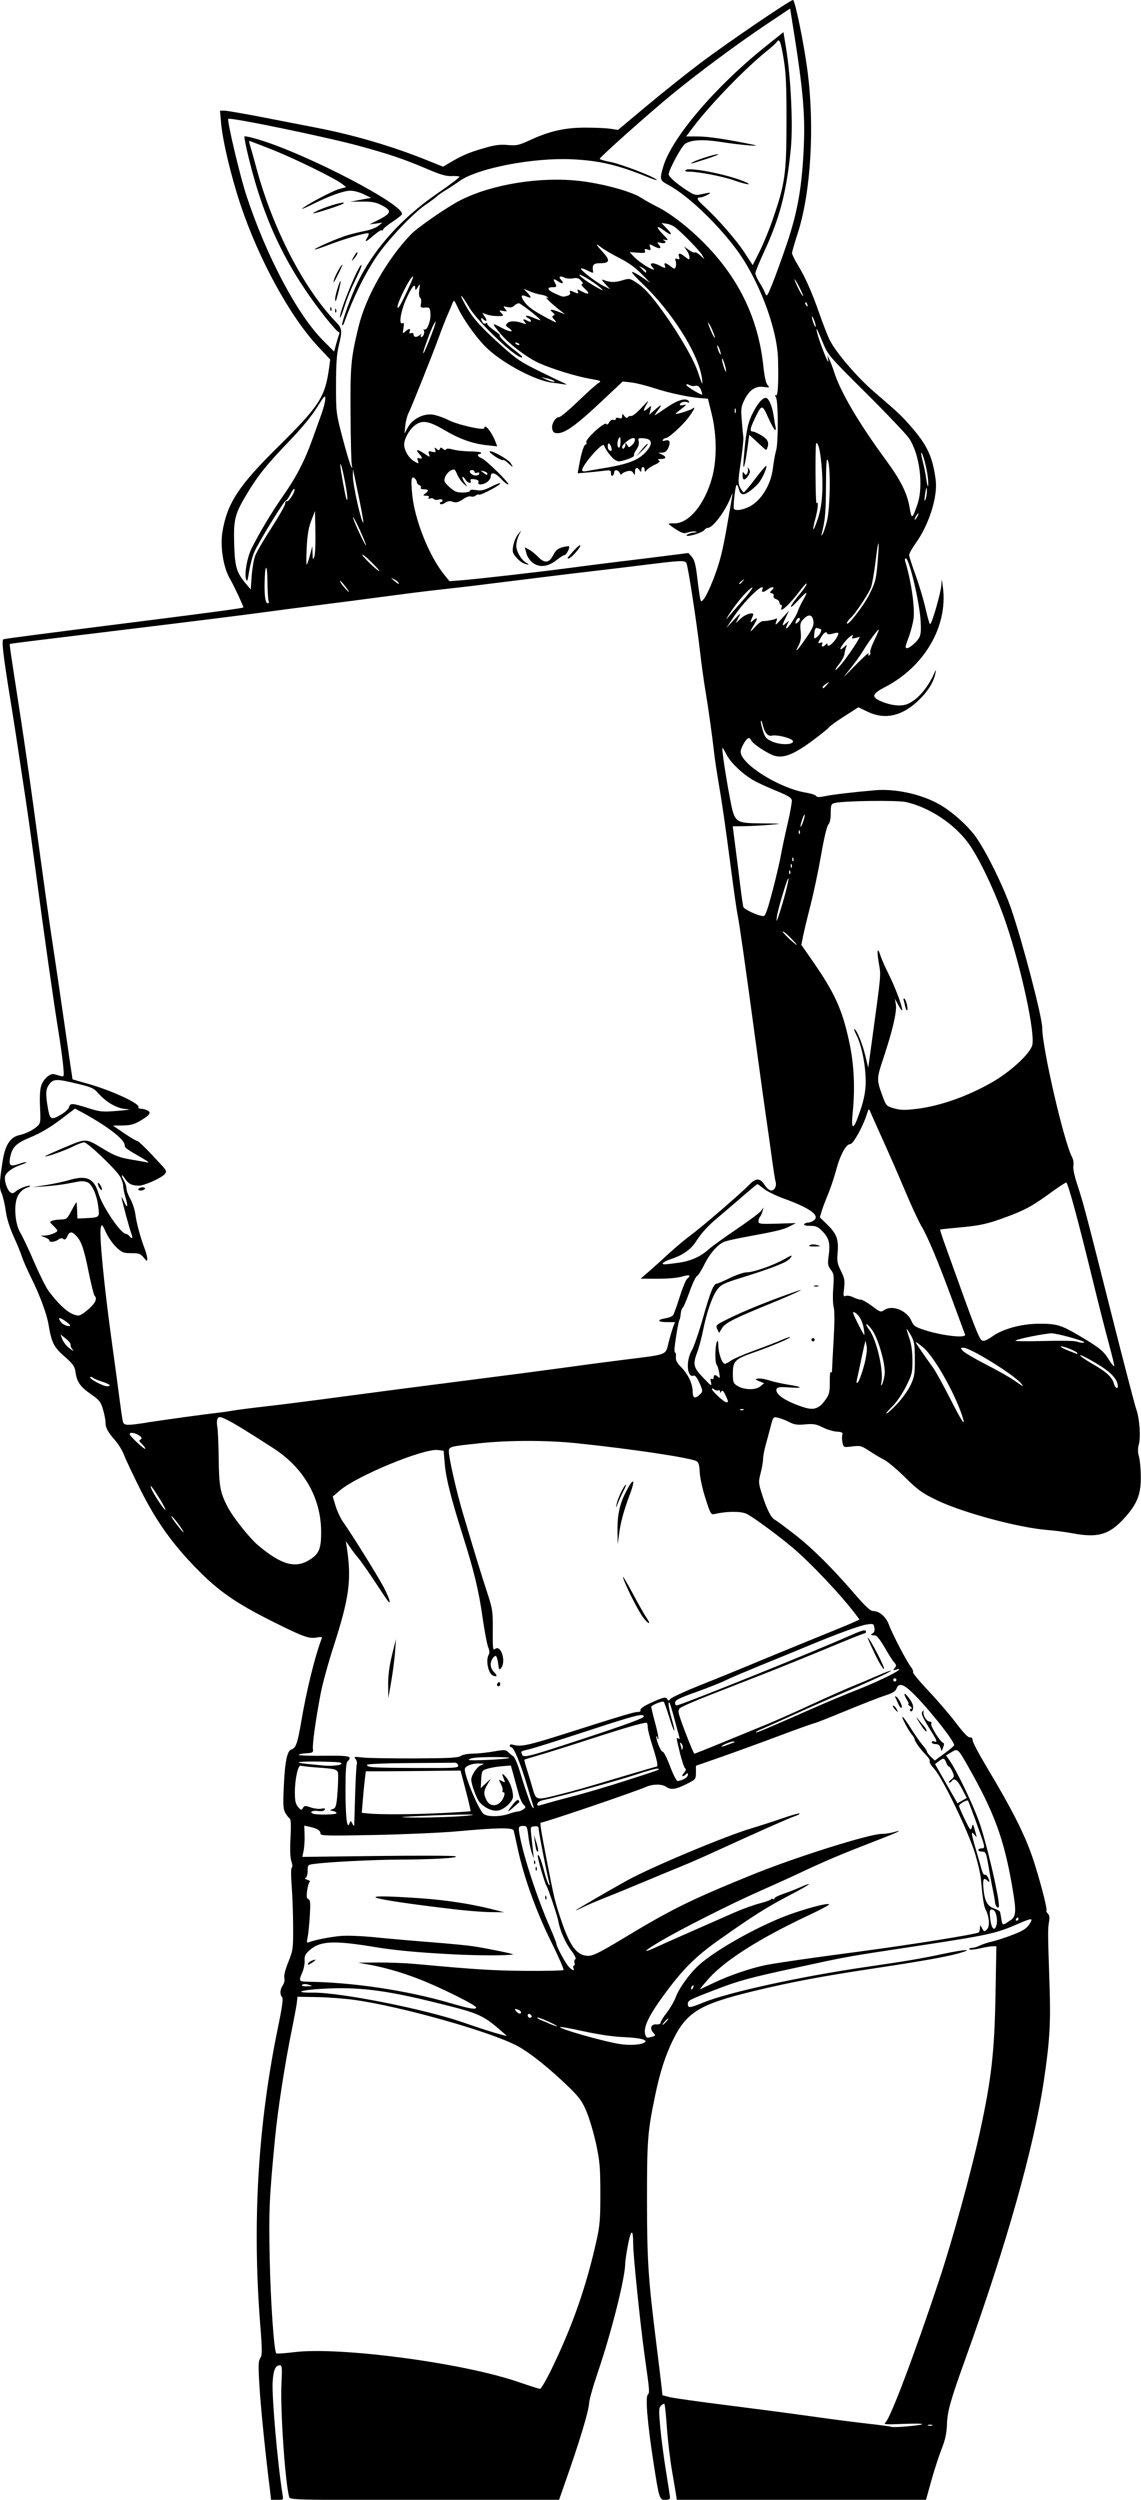 <?xml version="1.0" encoding="UTF-8" standalone="no"?>
<!-- Created with Inkscape (http://www.inkscape.org/) -->

<svg
   width="31.819mm"
   height="69.703mm"
   viewBox="0 0 31.819 69.703"
   version="1.1"
   id="svg931"
   xml:space="preserve"
   inkscape:version="1.2 (dc2aedaf03, 2022-05-15)"
   sodipodi:docname="Woman in cat ears holding blank sign.svg"
   xmlns:inkscape="http://www.inkscape.org/namespaces/inkscape"
   xmlns:sodipodi="http://sodipodi.sourceforge.net/DTD/sodipodi-0.dtd"
   xmlns="http://www.w3.org/2000/svg"
   xmlns:svg="http://www.w3.org/2000/svg"
   xmlns:rdf="http://www.w3.org/1999/02/22-rdf-syntax-ns#"
   xmlns:cc="http://creativecommons.org/ns#"
   xmlns:dc="http://purl.org/dc/elements/1.1/"><title
     id="title951">Woman in cat ears holding blank sign</title><sodipodi:namedview
     id="namedview933"
     pagecolor="#ffffff"
     bordercolor="#666666"
     borderopacity="1.0"
     inkscape:showpageshadow="2"
     inkscape:pageopacity="0.0"
     inkscape:pagecheckerboard="0"
     inkscape:deskcolor="#d1d1d1"
     inkscape:document-units="mm"
     showgrid="false"
     inkscape:zoom="0.69041105"
     inkscape:cx="757.51974"
     inkscape:cy="300.54559"
     inkscape:window-width="1920"
     inkscape:window-height="991"
     inkscape:window-x="-9"
     inkscape:window-y="-9"
     inkscape:window-maximized="1"
     inkscape:current-layer="layer1" /><defs
     id="defs928" /><g
     inkscape:label="Lager 1"
     inkscape:groupmode="layer"
     id="layer1"
     transform="translate(95.362,23.136)"><path
       style="fill:#000000;stroke-width:0.045"
       d="m -87.829,46.333 c -0.122,-0.963 -0.257,-2.279 -0.295,-2.888 -0.039,-0.617 -0.036,-0.741 0.019,-0.826 0.057,-0.088 0.058,-0.201 3.38e-4,-0.927 -0.226,-2.877 -0.063,-5.597 0.498,-8.314 0.116,-0.56 0.147,-0.792 0.112,-0.827 -0.069,-0.069 -0.06,-0.218 0.02,-0.332 0.04,-0.057 0.057,-0.141 0.042,-0.202 -0.016,-0.064 0.026,-0.235 0.111,-0.445 0.131,-0.327 0.137,-0.369 0.134,-0.983 -0.001,-0.353 -0.019,-0.863 -0.04,-1.133 -0.023,-0.293 -0.021,-0.502 0.003,-0.517 0.024,-0.015 0.019,-0.087 -0.011,-0.174 -0.034,-0.099 -0.043,-0.319 -0.025,-0.655 0.018,-0.332 0.011,-0.517 -0.019,-0.536 -0.026,-0.016 -0.08,-0.084 -0.121,-0.152 -0.064,-0.105 -0.071,-0.21 -0.047,-0.745 0.031,-0.701 0.094,-1.001 0.216,-1.033 0.119,-0.031 0.169,-0.175 0.272,-0.785 0.146,-0.862 0.382,-1.82 0.568,-2.304 0.019,-0.049 -0.01,-0.056 -0.136,-0.032 -0.216,0.041 -0.379,-0.018 -1.217,-0.437 -1.034,-0.517 -1.513,-0.849 -2.117,-1.464 -0.697,-0.71 -1.144,-1.339 -1.594,-2.239 -0.203,-0.406 -0.405,-0.834 -0.449,-0.952 -0.044,-0.117 -0.155,-0.299 -0.246,-0.403 -0.207,-0.236 -0.269,-0.352 -0.269,-0.504 0,-0.066 -0.031,-0.227 -0.07,-0.359 -0.063,-0.215 -0.099,-0.261 -0.347,-0.433 -0.293,-0.205 -0.384,-0.338 -0.422,-0.622 -0.02,-0.147 -0.07,-0.216 -0.309,-0.426 -0.296,-0.26 -0.358,-0.385 -0.441,-0.887 -0.048,-0.289 -0.243,-0.819 -0.47,-1.275 -0.116,-0.234 -0.237,-0.506 -0.267,-0.604 -0.031,-0.098 -0.136,-0.356 -0.234,-0.572 -0.114,-0.251 -0.194,-0.509 -0.222,-0.716 -0.024,-0.178 -0.075,-0.396 -0.113,-0.486 -0.071,-0.168 -0.067,-0.29 0.025,-0.899 0.068,-0.449 0.214,-0.676 0.469,-0.73 0.177,-0.038 0.382,-0.14 0.502,-0.25 0.086,-0.079 0.092,-0.121 0.073,-0.525 -0.013,-0.278 -0.002,-0.499 0.032,-0.602 0.063,-0.191 0.25,-0.354 0.367,-0.321 0.045,0.013 0.126,0.036 0.179,0.051 0.094,0.027 0.096,0.021 0.066,-0.302 -0.017,-0.181 -0.08,-0.632 -0.14,-1.001 -0.125,-0.769 -0.395,-2.67 -0.628,-4.429 -0.088,-0.664 -0.21,-1.54 -0.271,-1.946 -0.232,-1.55 -0.331,-2.192 -0.44,-2.863 -0.194,-1.195 -0.242,-1.616 -0.187,-1.637 0.051,-0.019 1.176,-0.165 4.277,-0.557 1.606,-0.203 2.416,-0.314 2.416,-0.331 0,-0.043 -0.278,-0.637 -0.374,-0.797 -0.184,-0.309 -0.278,-0.896 -0.211,-1.308 0.131,-0.798 0.451,-1.288 1.55,-2.373 1.163,-1.149 1.317,-1.389 1.428,-2.224 l 0.028,-0.211 -0.338,-0.361 c -0.783,-0.837 -1.657,-2.437 -2.166,-3.964 -0.261,-0.784 -0.494,-1.764 -0.539,-2.267 l -0.031,-0.347 h 0.125 c 0.069,0 0.593,0.091 1.165,0.203 0.572,0.112 1.201,0.234 1.398,0.272 1.046,0.202 2.125,0.519 3.086,0.907 l 0.447,0.18 0.202,-0.119 c 0.337,-0.198 0.511,-0.273 0.925,-0.394 0.312,-0.092 0.455,-0.111 0.673,-0.092 0.249,0.022 0.311,0.008 0.609,-0.129 0.553,-0.255 0.97,-0.352 1.53,-0.355 0.271,-0.001 0.593,0.012 0.716,0.03 l 0.224,0.033 0.805,-0.673 c 0.443,-0.37 1.117,-0.908 1.499,-1.196 0.741,-0.558 2.496,-1.753 2.576,-1.753 0.055,-5.3e-4 0.3,1.191 0.4,1.946 0.21,1.579 0.099,3.438 -0.275,4.58 -0.083,0.255 -0.152,0.494 -0.152,0.531 0,0.037 0.071,0.184 0.158,0.327 0.215,0.354 0.395,0.76 0.611,1.379 0.1,0.286 0.227,0.611 0.283,0.721 0.174,0.346 0.753,1.024 1.213,1.421 0.732,0.632 0.799,0.696 1.078,1.019 0.434,0.504 0.579,0.821 0.662,1.452 0.063,0.47 -0.182,1.248 -0.556,1.771 -0.101,0.141 -0.184,0.289 -0.183,0.328 3.38e-4,0.039 0.08,0.29 0.178,0.558 0.098,0.268 0.222,0.685 0.277,0.928 0.055,0.243 0.112,0.442 0.128,0.442 0.053,0 0.313,-0.916 0.318,-1.118 0.004,-0.167 0.011,-0.149 0.043,0.112 0.131,1.08 -0.522,2.194 -1.618,2.762 -0.358,0.185 -0.386,0.275 -0.124,0.39 0.289,0.126 0.574,0.157 0.756,0.08 0.291,-0.123 0.584,-0.474 0.774,-0.928 0.015,-0.037 0.017,-0.007 0.002,0.067 -0.049,0.255 -0.219,0.524 -0.496,0.783 -0.452,0.423 -0.919,0.522 -1.392,0.297 l -0.263,-0.126 -0.4,0.257 c -0.22,0.141 -0.407,0.276 -0.416,0.299 -0.009,0.023 -0.214,0.189 -0.456,0.369 -0.513,0.382 -0.803,0.499 -1.056,0.429 -0.191,-0.053 -0.622,-0.335 -0.659,-0.432 -0.014,-0.035 -0.046,-0.064 -0.071,-0.064 -0.065,0 -0.224,0.271 -0.224,0.381 -6.62e-4,0.344 1.081,1.021 1.826,1.142 0.136,0.022 0.262,0.063 0.279,0.092 0.023,0.038 0.089,0.039 0.249,0.005 0.2,-0.043 0.708,-0.103 1.381,-0.164 0.57,-0.051 1.291,0.104 1.795,0.387 0.375,0.21 0.83,0.621 1.057,0.955 0.305,0.448 0.763,1.391 0.966,1.99 0.326,0.962 0.858,3.004 0.857,3.294 -0.001,0.552 0.599,3.155 0.831,3.603 0.037,0.072 0.054,0.174 0.038,0.237 -0.017,0.068 0.024,0.269 0.108,0.526 0.176,0.541 0.215,0.687 0.949,3.594 0.342,1.354 0.654,2.552 0.693,2.662 0.094,0.261 0.133,0.782 0.075,0.992 -0.032,0.116 -0.031,0.216 0.003,0.336 0.027,0.093 0.05,0.351 0.052,0.573 0.003,0.494 -0.105,0.759 -0.471,1.159 -0.413,0.451 -0.729,0.542 -1.428,0.411 -0.185,-0.035 -0.507,-0.077 -0.716,-0.094 -0.817,-0.068 -2.361,-0.485 -3.082,-0.834 -0.403,-0.195 -0.519,-0.279 -0.872,-0.628 -0.224,-0.222 -0.488,-0.444 -0.587,-0.494 -0.098,-0.05 -0.285,-0.161 -0.415,-0.247 -0.22,-0.145 -0.253,-0.154 -0.477,-0.126 -0.241,0.03 -0.241,0.03 -0.271,-0.106 -0.016,-0.075 -0.019,-0.172 -0.005,-0.215 0.021,-0.066 -0.006,-0.081 -0.157,-0.092 -0.1,-0.007 -0.278,-0.061 -0.394,-0.12 -0.178,-0.09 -0.254,-0.103 -0.485,-0.082 -0.221,0.02 -0.308,0.007 -0.446,-0.065 -0.095,-0.049 -0.234,-0.103 -0.309,-0.12 -0.136,-0.03 -0.137,-0.029 -0.21,0.252 -0.04,0.155 -0.104,0.392 -0.141,0.526 -0.037,0.135 -0.068,0.303 -0.068,0.374 0,0.071 -0.03,0.246 -0.067,0.388 -0.063,0.242 -0.061,0.278 0.023,0.549 0.137,0.442 0.262,0.697 0.371,0.755 0.054,0.029 0.311,0.219 0.571,0.423 0.502,0.395 1.027,0.917 1.67,1.662 0.272,0.316 0.425,0.459 0.492,0.459 0.183,4.86e-4 0.366,0.157 0.451,0.386 0.096,0.261 0.494,1.024 0.612,1.174 0.046,0.059 0.073,0.125 0.059,0.147 -0.014,0.022 0.18,0.256 0.43,0.52 0.25,0.264 0.596,0.667 0.768,0.895 0.203,0.269 0.338,0.411 0.386,0.403 0.048,-0.008 0.076,0.021 0.079,0.084 0.003,0.053 0.166,0.365 0.363,0.693 0.818,1.369 1.151,2.045 1.392,2.835 0.184,0.603 0.331,1.191 0.303,1.218 -0.012,0.012 0.005,0.05 0.04,0.085 0.044,0.044 0.053,0.112 0.031,0.23 -0.035,0.19 -0.034,0.309 0.014,1.733 0.036,1.083 0.008,1.579 -0.156,2.684 -0.274,1.851 -1.039,4.568 -2.18,7.74 -0.43,1.196 -0.511,1.481 -0.524,1.857 -0.009,0.248 -0.048,0.427 -0.151,0.688 -0.076,0.194 -0.205,0.591 -0.286,0.883 l -0.148,0.531 -3.474,4.41e-4 -3.474,4.42e-4 -0.022,-0.145 c -0.012,-0.08 -0.064,-0.387 -0.115,-0.682 -0.051,-0.295 -0.114,-0.827 -0.139,-1.181 -0.025,-0.354 -0.056,-0.655 -0.07,-0.668 -0.013,-0.013 -0.056,0.008 -0.095,0.047 -0.063,0.063 -0.065,0.134 -0.019,0.624 0.028,0.304 0.101,0.854 0.161,1.222 0.06,0.368 0.11,0.695 0.11,0.727 0,0.034 -0.054,0.058 -0.132,0.058 -0.163,0 -0.175,-0.038 -0.334,-1.074 -0.164,-1.067 -0.224,-1.78 -0.157,-1.86 0.057,-0.069 0.058,-0.063 -0.086,-1.093 -0.12,-0.861 -0.319,-2.795 -0.319,-3.103 0,-0.434 -0.056,-0.436 -0.141,-0.005 -0.044,0.221 -0.08,0.464 -0.081,0.541 -0.005,0.417 -0.392,1.947 -0.773,3.06 -0.122,0.357 -0.227,0.729 -0.233,0.828 -0.015,0.243 -0.26,1.053 -0.68,2.248 l -0.161,0.459 h -3.749 c -3.532,0 -3.751,-0.004 -3.773,-0.078 -0.111,-0.364 -0.254,-2.432 -0.218,-3.159 0.022,-0.448 0.016,-0.521 -0.043,-0.521 -0.124,0 -0.182,0.133 -0.202,0.46 -0.026,0.426 0.14,2.313 0.28,3.175 0.019,0.116 0.011,0.123 -0.152,0.123 h -0.172 z m 18.182,-1.871 c 0.037,-0.02 -0.195,-0.025 -0.515,-0.011 -0.495,0.021 -0.571,0.016 -0.51,-0.036 0.14,-0.12 0.805,-1.881 1.494,-3.953 0.377,-1.133 0.893,-3.01 1.14,-4.14 0.322,-1.473 0.408,-2.227 0.437,-3.813 l 0.025,-1.376 -0.107,6.63e-4 c -0.059,4.85e-4 -0.223,0.028 -0.365,0.061 -0.142,0.033 -0.269,0.043 -0.282,0.022 -0.013,-0.021 0.019,-0.039 0.072,-0.039 0.053,0 0.15,-0.028 0.215,-0.062 0.065,-0.034 0.219,-0.085 0.342,-0.113 0.123,-0.028 0.386,-0.114 0.584,-0.191 0.281,-0.109 0.382,-0.173 0.459,-0.29 0.12,-0.183 0.083,-0.186 -0.298,-0.02 -0.649,0.282 -0.8,0.315 -3.005,0.65 -1.855,0.282 -1.702,0.254 -3.221,0.583 -1.288,0.279 -1.571,0.356 -2.237,0.612 -0.726,0.279 -0.761,0.296 -0.761,0.396 0,0.12 0.052,0.114 0.442,-0.045 0.693,-0.282 2.707,-0.722 4.502,-0.984 1.173,-0.171 1.521,-0.23 2.162,-0.365 0.641,-0.136 0.901,-0.147 0.449,-0.019 -0.336,0.095 -1.05,0.223 -2.275,0.407 -1.542,0.232 -2.414,0.396 -3.467,0.652 -1.482,0.36 -1.844,0.58 -2.223,1.348 -0.214,0.433 -0.367,0.907 -0.5,1.547 -0.212,1.023 -0.23,1.247 -0.229,2.941 0.001,1.686 0.034,2.18 0.265,4.027 0.059,0.468 0.12,0.974 0.136,1.125 l 0.03,0.275 0.186,0.05 c 0.102,0.027 0.831,0.131 1.618,0.229 0.787,0.099 1.844,0.238 2.349,0.31 0.504,0.072 1.209,0.163 1.565,0.203 0.356,0.04 0.655,0.08 0.665,0.089 0.03,0.03 0.787,-0.033 0.857,-0.071 z m 0.28,0.018 c -0.031,-0.012 -0.081,-0.012 -0.112,0 -0.031,0.012 -0.006,0.023 0.056,0.023 0.062,0 0.087,-0.01 0.056,-0.023 z m -10.594,-1.598 c 0.575,-1.19 0.954,-2.281 1.238,-3.562 0.089,-0.4 0.104,-0.592 0.103,-1.297 -0.001,-0.714 -0.017,-0.902 -0.116,-1.365 -0.063,-0.295 -0.181,-0.698 -0.262,-0.895 -0.126,-0.304 -0.198,-0.407 -0.487,-0.689 -0.533,-0.52 -1.081,-0.96 -1.441,-1.157 -0.715,-0.391 -3.246,-1.108 -4.552,-1.288 -0.279,-0.039 -0.751,-0.074 -1.048,-0.079 l -0.54,-0.009 -0.017,0.157 c -0.009,0.086 -0.075,0.438 -0.145,0.783 -0.19,0.931 -0.392,2.236 -0.466,3.02 -0.161,1.686 -0.174,2.001 -0.147,3.336 0.025,1.205 0.12,2.585 0.184,2.648 0.013,0.013 0.237,-0.002 0.497,-0.034 1.272,-0.157 4.697,0.297 6.24,0.827 0.308,0.106 0.584,0.194 0.615,0.197 0.031,0.003 0.186,-0.265 0.345,-0.594 z m 2.566,-9.061 c 0.131,-0.073 -0.102,-0.135 -0.58,-0.155 -0.289,-0.012 -0.705,-0.073 -1.105,-0.161 -0.353,-0.078 -0.651,-0.132 -0.663,-0.121 -0.047,0.047 1.213,0.405 1.667,0.475 0.276,0.042 0.566,0.026 0.68,-0.038 z m 0.223,-0.167 c 0.096,-0.026 0.098,-0.033 0.03,-0.108 -0.109,-0.12 -0.065,-0.246 0.082,-0.235 0.074,0.005 0.121,-0.014 0.121,-0.05 0,-0.032 0.077,-0.157 0.171,-0.277 0.094,-0.12 0.206,-0.314 0.25,-0.431 0.096,-0.258 0.391,-0.665 0.649,-0.898 0.499,-0.448 1.761,-1.145 2.599,-1.434 0.527,-0.182 1.029,-0.306 1.029,-0.254 0,0.019 -0.267,0.16 -0.593,0.313 -1.345,0.633 -2.305,1.242 -2.76,1.751 -0.159,0.178 -0.269,0.314 -0.246,0.303 0.023,-0.011 0.193,-0.092 0.378,-0.179 0.466,-0.221 1.075,-0.426 1.499,-0.506 0.326,-0.061 1.261,-0.196 2.483,-0.357 1.463,-0.193 3.318,-0.489 3.407,-0.544 0.021,-0.013 0.038,-0.067 0.039,-0.121 0.002,-0.098 0.002,-0.098 0.06,0.007 0.055,0.099 0.062,0.101 0.136,0.027 0.085,-0.085 0.067,-0.345 -0.04,-0.557 -0.05,-0.1 -0.081,-0.303 -0.133,-0.878 -0.009,-0.101 -0.078,-0.397 -0.153,-0.656 -0.169,-0.585 -0.916,-2.14 -1.144,-2.382 -0.086,-0.091 -0.144,-0.186 -0.129,-0.21 0.015,-0.024 -0.016,-0.087 -0.068,-0.14 -0.166,-0.169 -0.338,-0.398 -0.347,-0.465 -0.005,-0.035 -0.041,-0.099 -0.079,-0.141 -0.094,-0.104 -0.301,-0.498 -0.261,-0.496 0.018,6.62e-4 0.123,0.146 0.234,0.324 0.111,0.178 0.257,0.386 0.324,0.463 0.068,0.077 0.123,0.16 0.123,0.183 0,0.023 0.049,0.088 0.109,0.145 l 0.109,0.103 0.268,-0.196 c 0.148,-0.108 0.27,-0.212 0.271,-0.233 0.008,-0.122 -0.827,-1.158 -1.222,-1.517 -0.214,-0.194 -0.327,-0.212 -0.384,-0.062 -0.03,0.079 -0.112,0.129 -0.323,0.197 -0.156,0.05 -0.653,0.244 -1.105,0.431 -0.452,0.187 -0.841,0.34 -0.865,0.34 -0.023,0 -0.469,0.16 -0.99,0.355 -0.521,0.195 -1.254,0.462 -1.629,0.593 l -0.682,0.238 -6.63e-4,0.189 c -6.62e-4,0.186 -0.005,0.192 -0.268,0.324 -0.294,0.148 -0.428,0.166 -0.562,0.074 -0.12,-0.082 -0.361,-0.082 -0.555,-9e-6 -0.375,0.16 -2.848,1 -2.942,1 -0.029,0 0.009,0.234 0.168,1.051 0.209,1.074 0.22,1.12 0.386,1.623 0.256,0.774 0.453,1.039 0.773,1.039 0.132,0 0.331,-0.099 0.967,-0.483 1.367,-0.825 1.891,-1.083 3.62,-1.785 1.198,-0.486 3.249,-1.132 3.596,-1.132 0.09,0 0.232,-0.02 0.316,-0.044 0.345,-0.099 0.136,-0.001 -0.613,0.288 -0.835,0.322 -1.337,0.535 -2.001,0.85 -0.221,0.105 -0.715,0.329 -1.096,0.497 -0.825,0.364 -2.226,1.072 -2.816,1.424 -0.444,0.264 -0.48,0.327 -0.082,0.143 0.209,-0.097 1.039,-0.464 2.189,-0.969 0.213,-0.093 0.525,-0.206 0.693,-0.25 0.168,-0.044 0.313,-0.096 0.321,-0.114 0.008,-0.019 0.033,-0.022 0.056,-0.009 0.022,0.014 0.041,0.006 0.041,-0.018 0,-0.024 0.105,-0.079 0.234,-0.122 0.129,-0.043 0.343,-0.126 0.475,-0.184 0.428,-0.189 0.289,-0.082 -0.274,0.211 -0.631,0.328 -1.046,0.59 -1.968,1.242 -0.675,0.477 -1.022,0.824 -1.556,1.553 -0.435,0.594 -0.584,0.921 -0.509,1.116 0.03,0.079 0.041,0.081 0.187,0.042 z m -2.134,-3.523 c 0.028,-0.03 0.929,-0.554 1.427,-0.83 0.667,-0.369 2.738,-1.238 3.467,-1.455 0.221,-0.066 0.61,-0.191 0.863,-0.279 0.253,-0.088 0.471,-0.149 0.484,-0.136 0.013,0.013 -0.048,0.047 -0.135,0.076 -0.157,0.052 -1.04,0.444 -2.218,0.984 -0.332,0.152 -0.745,0.333 -0.917,0.402 -0.172,0.069 -0.635,0.261 -1.029,0.426 -0.394,0.166 -0.907,0.376 -1.141,0.468 -0.234,0.092 -0.516,0.213 -0.626,0.269 -0.111,0.056 -0.189,0.089 -0.174,0.074 z m 10.171,-4.535 c -0.02,-0.068 -0.065,-0.101 -0.137,-0.101 -0.059,0 -0.107,-0.022 -0.107,-0.05 0,-0.027 0.03,-0.038 0.067,-0.024 0.091,0.035 0.084,-0.01 -0.029,-0.195 -0.303,-0.493 -0.34,-0.571 -0.299,-0.631 0.035,-0.051 0.04,-0.051 0.031,0.005 -0.017,0.1 0.09,0.268 0.17,0.268 0.041,0 0.061,0.025 0.047,0.062 -0.025,0.065 0.245,0.5 0.328,0.528 0.034,0.011 0.035,0.05 0.004,0.127 l -0.045,0.111 -0.03,-0.101 z m -0.512,-0.583 c -0.145,-0.215 -0.204,-0.325 -0.113,-0.211 0.04,0.049 0.112,0.136 0.162,0.193 0.05,0.057 0.084,0.122 0.076,0.144 -0.008,0.022 -0.064,-0.035 -0.126,-0.126 z m -0.773,-0.502 c -0.042,-0.049 -0.057,-0.089 -0.034,-0.089 0.024,0 0.064,0.04 0.091,0.089 0.026,0.049 0.042,0.089 0.034,0.089 -0.008,0 -0.048,-0.04 -0.091,-0.089 z m 0.44,0.05 c -0.017,-0.027 -0.004,-0.05 0.028,-0.051 0.036,-8.39e-4 0.025,-0.027 -0.028,-0.067 -0.048,-0.036 -0.071,-0.066 -0.051,-0.066 0.02,0 0.004,-0.05 -0.036,-0.11 -0.04,-0.061 -0.072,-0.133 -0.072,-0.16 0,-0.075 0.206,0.189 0.233,0.299 0.029,0.114 -0.027,0.231 -0.074,0.155 z m -0.337,-0.198 c -0.034,-0.078 -0.07,-0.161 -0.082,-0.182 -0.011,-0.022 0.002,-0.026 0.03,-0.008 0.076,0.047 0.19,0.286 0.148,0.311 -0.02,0.012 -0.063,-0.042 -0.097,-0.12 z m -10.921,9.259 c -0.671,-0.591 -0.695,-0.602 -2.003,-0.925 -1.391,-0.343 -2.124,-0.433 -3.105,-0.38 -0.641,0.034 -0.856,0.115 -0.291,0.109 0.763,-0.009 3.131,0.461 4.194,0.832 0.638,0.223 1.255,0.409 1.204,0.364 z m 1.171,-0.389 c -0.158,-0.073 -0.296,-0.123 -0.308,-0.111 -0.012,0.012 0.027,0.04 0.085,0.064 0.059,0.023 0.177,0.073 0.263,0.111 0.086,0.038 0.177,0.069 0.201,0.069 0.025,0 -0.084,-0.06 -0.242,-0.133 z m 3.284,0.003 c 0.045,-0.049 0.071,-0.089 0.059,-0.089 -0.012,0 -0.059,0.04 -0.103,0.089 -0.045,0.049 -0.071,0.089 -0.059,0.089 0.012,0 0.059,-0.04 0.103,-0.089 z m -3.776,-0.192 c -0.057,-0.057 -0.116,-0.013 -0.073,0.056 0.016,0.027 0.05,0.036 0.075,0.02 0.031,-0.019 0.03,-0.044 -0.002,-0.076 z m -0.273,-0.071 c 0,-0.022 -0.032,-0.052 -0.071,-0.067 -0.109,-0.042 -0.124,-0.033 -0.063,0.04 0.062,0.074 0.134,0.089 0.134,0.027 z m -1.253,-0.135 c 0,-0.053 -0.739,-0.431 -1.354,-0.693 -0.53,-0.226 -1.108,-0.404 -1.608,-0.495 l -0.326,-0.06 0.559,-0.004 c 0.308,-0.002 0.771,0.016 1.029,0.04 1.678,0.155 2.189,0.187 3.094,0.193 0.558,0.004 1.028,-0.007 1.044,-0.023 0.017,-0.017 -0.142,-0.379 -0.353,-0.805 -0.411,-0.832 -0.758,-1.8 -0.921,-2.565 -0.052,-0.246 -0.105,-0.479 -0.116,-0.519 -0.027,-0.088 -0.426,-0.083 -1.586,0.022 -0.431,0.039 -1.462,0.084 -2.293,0.101 -1.377,0.027 -1.51,0.023 -1.51,-0.043 0,-0.084 -0.094,-0.141 -0.304,-0.186 l -0.147,-0.032 0.009,0.261 c 0.005,0.144 -0.007,0.34 -0.027,0.436 l -0.036,0.175 2.076,-0.025 c 1.142,-0.014 2.127,-0.011 2.188,0.007 0.154,0.044 -0.592,0.09 -1.521,0.093 -0.716,0.002 -1.949,0.063 -2.382,0.117 -0.212,0.026 -0.213,0.027 -0.213,0.198 0,0.095 -0.025,0.181 -0.056,0.194 -0.033,0.014 -0.014,0.036 0.049,0.055 0.057,0.017 0.086,0.044 0.063,0.059 -0.023,0.015 -0.055,0.124 -0.07,0.242 -0.022,0.165 -0.014,0.22 0.036,0.239 0.053,0.02 0.06,0.105 0.039,0.457 -0.014,0.238 -0.041,0.509 -0.061,0.603 -0.031,0.149 -0.027,0.167 0.038,0.141 0.153,-0.063 0.577,-0.147 0.88,-0.175 0.184,-0.017 0.599,-4.86e-4 1.007,0.041 0.381,0.038 1.076,0.099 1.544,0.135 0.468,0.036 0.991,0.087 1.163,0.113 0.343,0.052 1.132,0.213 1.096,0.224 -0.119,0.036 -0.949,0.036 -1.655,-4.42e-4 -0.985,-0.05 -1.636,-0.111 -2.192,-0.203 -1.145,-0.19 -1.53,-0.173 -1.818,0.08 -0.129,0.113 -0.154,0.165 -0.147,0.298 0.005,0.088 -0.024,0.235 -0.064,0.327 -0.105,0.24 -0.096,0.258 0.14,0.261 1.266,0.015 2.776,0.241 3.993,0.598 0.537,0.158 0.716,0.187 0.716,0.119 z m -4.689,-1.215 c 0.01,-0.031 0.063,-0.072 0.117,-0.092 0.131,-0.049 0.124,-0.022 -0.019,0.072 -0.075,0.049 -0.11,0.057 -0.098,0.021 z m 4.041,-1.526 c -2.448,-0.289 -2.902,-0.44 -0.91,-0.303 0.704,0.048 1.413,0.157 2.006,0.306 l 0.336,0.085 -0.38,-0.004 c -0.209,-0.002 -0.682,-0.04 -1.051,-0.083 z m 6.706,2.175 c 0.015,-0.04 0.008,-0.058 -0.018,-0.042 -0.024,0.015 -0.044,0.046 -0.044,0.069 0,0.064 0.032,0.05 0.062,-0.027 z m -10.731,-0.067 c -0.082,-0.025 -0.15,-0.023 -0.177,0.004 -0.028,0.028 0.018,0.042 0.133,0.04 0.175,-0.004 0.175,-0.004 0.044,-0.044 z m 7.387,-0.467 c -0.014,-0.037 -0.007,-0.067 0.016,-0.067 0.023,0 0.03,-0.032 0.014,-0.072 -0.015,-0.039 -0.005,-0.085 0.022,-0.102 0.032,-0.02 -0.011,-0.111 -0.122,-0.257 -0.155,-0.204 -0.311,-0.563 -0.349,-0.799 -0.022,-0.136 -0.288,-0.933 -0.329,-0.986 -0.049,-0.063 -0.271,-0.835 -0.247,-0.859 0.033,-0.033 0.098,0.131 0.182,0.458 0.044,0.172 0.101,0.333 0.126,0.358 0.03,0.03 0.036,0.019 0.018,-0.034 -0.044,-0.125 -0.299,-1.412 -0.299,-1.51 0,-0.068 -0.027,-0.086 -0.117,-0.079 -0.113,0.009 -0.116,0.017 -0.092,0.234 0.014,0.124 0.036,0.325 0.049,0.448 l 0.024,0.224 -0.061,-0.181 c -0.034,-0.1 -0.076,-0.306 -0.093,-0.459 -0.029,-0.248 -0.043,-0.277 -0.132,-0.277 -0.143,0 -0.152,0.023 -0.109,0.259 0.11,0.601 0.485,1.743 0.839,2.556 0.101,0.232 0.184,0.441 0.184,0.464 0,0.087 0.277,0.593 0.365,0.669 0.113,0.096 0.144,0.099 0.11,0.011 z m -0.786,-1.972 c 0.002,-0.052 0.013,-0.063 0.027,-0.027 0.013,0.032 0.011,0.071 -0.004,0.086 -0.015,0.015 -0.025,-0.012 -0.024,-0.059 z m -0.268,-0.805 c 0.002,-0.052 0.013,-0.063 0.027,-0.027 0.013,0.032 0.011,0.071 -0.004,0.086 -0.015,0.015 -0.025,-0.012 -0.024,-0.059 z m -0.045,-0.179 c 0.002,-0.052 0.013,-0.063 0.027,-0.027 0.013,0.032 0.011,0.071 -0.004,0.086 -0.015,0.015 -0.025,-0.012 -0.024,-0.059 z m 0.073,-0.318 c -0.012,-0.02 -0.034,-0.127 -0.049,-0.238 l -0.027,-0.201 0.07,0.217 c 0.062,0.193 0.066,0.321 0.007,0.222 z m 12.826,2.071 c 0.037,-0.147 -0.016,-0.387 -0.093,-0.416 -0.1,-0.038 -0.113,0.008 -0.08,0.274 0.033,0.263 0.123,0.338 0.172,0.142 z m 0.397,-0.133 c 0.152,-0.111 0.158,-0.249 0.037,-0.945 -0.229,-1.325 -0.498,-2.055 -1.237,-3.355 -0.275,-0.484 -0.279,-0.488 -0.459,-0.379 l -0.147,0.089 0.087,0.122 c 0.215,0.304 0.688,1.29 0.855,1.783 0.17,0.503 0.443,1.628 0.519,2.136 0.025,0.168 0.019,0.214 -0.025,0.199 -0.031,-0.01 -0.063,-0.078 -0.071,-0.151 -0.008,-0.072 -0.034,-0.222 -0.058,-0.333 -0.024,-0.111 -0.077,-0.398 -0.118,-0.638 -0.07,-0.41 -0.08,-0.436 -0.182,-0.436 -0.059,0 -0.108,-0.02 -0.108,-0.045 0,-0.025 0.041,-0.045 0.09,-0.045 0.076,0 0.086,-0.02 0.061,-0.123 -0.029,-0.125 -0.414,-1.183 -0.439,-1.209 -0.03,-0.03 -0.249,0.096 -0.249,0.143 0,0.028 0.073,0.2 0.163,0.384 0.146,0.3 0.166,0.323 0.193,0.222 0.033,-0.122 0.032,-0.124 0.114,0.179 0.03,0.109 0.029,0.109 -0.04,0.022 -0.101,-0.128 -0.092,-0.03 0.036,0.396 0.06,0.2 0.131,0.451 0.159,0.556 0.027,0.105 0.068,0.18 0.09,0.167 0.022,-0.014 0.062,0.015 0.087,0.063 0.063,0.117 0.06,0.169 -0.007,0.103 -0.107,-0.107 -0.137,-0.051 -0.114,0.21 0.032,0.353 0.11,0.5 0.299,0.563 0.085,0.028 0.158,0.07 0.164,0.093 0.006,0.023 0.023,0.118 0.039,0.211 0.03,0.179 0.034,0.179 0.259,0.016 z m 0.213,-0.028 c 0,-0.025 -0.009,-0.045 -0.02,-0.045 -0.011,0 -0.032,0.02 -0.047,0.045 -0.015,0.025 -0.006,0.045 0.02,0.045 0.026,0 0.047,-0.02 0.047,-0.045 z M -85.538,27.712 c 0.028,0.048 0.052,0.077 0.053,0.065 0.001,-0.012 0.013,-0.385 0.025,-0.828 0.013,-0.443 0.034,-0.842 0.048,-0.886 0.013,-0.044 -0.002,-0.113 -0.035,-0.152 -0.054,-0.065 -0.036,-0.069 0.186,-0.042 0.135,0.017 0.788,0.028 1.451,0.026 0.965,-0.004 1.223,-0.017 1.296,-0.068 0.051,-0.036 0.199,-0.065 0.338,-0.065 0.136,-0.001 0.396,-0.028 0.579,-0.06 0.301,-0.053 0.339,-0.051 0.409,0.019 0.042,0.042 0.106,0.095 0.141,0.116 0.035,0.021 0.11,0.19 0.167,0.374 0.201,0.656 0.325,1.007 0.371,1.051 0.032,0.031 0.04,0.023 0.023,-0.025 -0.013,-0.039 -0.096,-0.31 -0.183,-0.604 -0.177,-0.596 -0.363,-1.048 -0.432,-1.048 -0.025,0 -0.045,-0.022 -0.045,-0.05 0,-0.031 0.038,-0.038 0.101,-0.019 0.201,0.062 0.424,0.014 1.439,-0.309 1.595,-0.508 1.924,-0.607 2.029,-0.607 0.059,0 0.089,-0.022 0.076,-0.056 -0.013,-0.035 0.098,-0.111 0.295,-0.201 0.345,-0.159 0.427,-0.175 0.459,-0.089 0.015,0.041 0.038,0.036 0.082,-0.019 0.034,-0.041 0.413,-0.216 0.844,-0.387 0.431,-0.172 1.055,-0.426 1.387,-0.565 0.332,-0.139 1.017,-0.421 1.521,-0.626 1.108,-0.451 1.24,-0.505 1.398,-0.578 l 0.122,-0.057 -0.1,-0.133 c -0.406,-0.541 -1.271,-1.457 -1.778,-1.882 -0.434,-0.364 -1.134,-0.875 -1.284,-0.938 -0.166,-0.069 -0.555,-0.065 -0.868,0.009 -0.114,0.027 -0.121,0.016 -0.266,-0.435 -0.084,-0.26 -0.153,-0.579 -0.16,-0.728 -0.008,-0.187 -0.032,-0.277 -0.082,-0.305 -0.176,-0.099 -1.804,-0.343 -3.345,-0.503 -0.83,-0.086 -1.888,-0.087 -2.697,-0.001 -0.847,0.089 -0.872,0.096 -0.872,0.227 0,0.19 0.217,1.142 0.403,1.764 0.361,1.211 0.493,1.643 0.658,2.147 0.16,0.491 0.168,0.541 0.164,1.085 -0.004,0.499 0.004,0.564 0.062,0.516 0.16,-0.133 0.315,0.33 0.175,0.522 -0.055,0.075 -0.063,0.065 -0.086,-0.107 -0.032,-0.235 -0.067,-0.274 -0.148,-0.162 -0.09,0.124 -0.078,0.278 0.03,0.387 0.104,0.104 0.094,0.148 -0.023,0.103 -0.138,-0.053 -0.215,-0.441 -0.119,-0.594 0.024,-0.038 0.017,-0.116 -0.019,-0.201 -0.032,-0.077 -0.101,-0.441 -0.154,-0.81 -0.113,-0.791 -0.233,-1.287 -0.568,-2.349 -0.328,-1.041 -0.457,-1.558 -0.491,-1.973 l -0.029,-0.345 -0.162,-0.02 c -0.395,-0.049 -2.256,0.719 -2.732,1.127 l -0.199,0.17 0.08,0.263 c 0.044,0.145 0.137,0.344 0.207,0.442 0.241,0.34 0.977,1.522 1.137,1.827 0.088,0.168 0.16,0.339 0.16,0.38 -3.38e-4,0.082 0.025,0.116 -0.465,-0.623 -0.17,-0.256 -0.354,-0.516 -0.409,-0.578 -0.055,-0.062 -0.155,-0.192 -0.222,-0.291 l -0.122,-0.179 0.027,0.179 c 0.135,0.907 0.07,1.397 -0.369,2.758 -0.146,0.451 -0.306,1.033 -0.356,1.293 -0.133,0.687 -0.237,1.421 -0.221,1.557 0.013,0.112 0.002,0.119 -0.2,0.132 -0.117,0.007 -0.205,0.028 -0.194,0.045 0.011,0.017 0.333,0.028 0.717,0.023 0.71,-0.008 0.788,0.011 0.642,0.158 -0.04,0.04 -0.056,0.265 -0.056,0.803 0,0.749 0.043,1.11 0.11,0.928 0.032,-0.087 0.033,-0.087 0.083,0 z m 1.001,-3.872 c -0.002,-0.26 0.032,-0.521 0.107,-0.828 l 0.11,-0.447 -0.025,0.358 c -0.014,0.197 -0.062,0.569 -0.107,0.828 l -0.082,0.47 -0.003,-0.38 z m 3.034,0.003 c 0,-0.023 0.02,-0.055 0.045,-0.07 0.025,-0.015 0.045,0.004 0.045,0.042 0,0.038 -0.02,0.07 -0.045,0.07 -0.025,0 -0.045,-0.019 -0.045,-0.042 z m 4.069,-1.889 c -0.146,-0.198 -0.501,-0.908 -0.555,-1.111 -0.016,-0.062 0.105,0.14 0.269,0.447 0.164,0.308 0.339,0.616 0.388,0.685 0.147,0.208 0.052,0.189 -0.102,-0.021 z m -0.708,-2.369 c -0.008,-0.462 0.055,-0.768 0.229,-1.11 0.215,-0.424 0.285,-0.395 0.119,0.049 -0.175,0.468 -0.261,0.785 -0.306,1.131 l -0.035,0.271 z m -0.026,-0.778 c 0.029,-0.151 0.198,-0.508 0.256,-0.545 0.021,-0.013 -0.006,0.063 -0.06,0.169 -0.054,0.106 -0.126,0.264 -0.161,0.351 -0.056,0.143 -0.06,0.146 -0.036,0.025 z m -4.644,8.717 c 0.351,-0.016 0.638,-0.041 0.638,-0.056 2.1e-5,-0.023 -1.109,0.008 -1.857,0.052 -0.197,0.012 -0.156,0.018 0.157,0.024 0.234,0.005 0.712,-0.005 1.063,-0.021 z m 1.644,-0.084 c 0.098,-0.035 0.21,-0.065 0.249,-0.065 0.038,-4.85e-4 0.106,-0.027 0.15,-0.06 0.075,-0.055 0.076,-0.064 0.006,-0.133 -0.041,-0.041 -0.101,-0.17 -0.132,-0.288 -0.032,-0.117 -0.095,-0.346 -0.139,-0.507 l -0.081,-0.294 -0.25,0.02 c -0.138,0.011 -0.321,0.043 -0.407,0.07 -0.151,0.048 -0.157,0.059 -0.17,0.296 l -0.014,0.246 0.142,-0.134 0.142,-0.134 -0.094,0.157 c -0.112,0.187 -0.117,0.274 -0.026,0.45 0.119,0.229 0.403,0.156 0.489,-0.125 0.019,-0.063 0.012,-0.101 -0.02,-0.101 -0.028,0 -0.038,-0.02 -0.024,-0.043 0.015,-0.024 -0.005,-0.106 -0.045,-0.182 -0.071,-0.138 -0.071,-0.138 0.027,-0.086 0.085,0.046 0.095,0.043 0.07,-0.019 -0.082,-0.204 -0.077,-0.223 0.032,-0.106 0.114,0.123 0.207,0.373 0.207,0.556 3.39e-4,0.131 -0.23,0.354 -0.403,0.388 -0.159,0.032 -0.368,-0.057 -0.522,-0.222 -0.085,-0.09 -0.239,-0.502 -0.239,-0.638 0,-0.119 0.155,-0.354 0.262,-0.397 0.115,-0.046 0.114,-0.047 -0.048,-0.052 -0.198,-0.006 -0.394,0.075 -0.394,0.162 0,0.205 0.369,1.091 0.516,1.237 0.091,0.091 0.466,0.093 0.714,0.004 z m -0.022,-0.074 c 0,-0.014 0.059,-0.099 0.131,-0.189 0.08,-0.101 0.142,-0.145 0.161,-0.115 0.017,0.027 0.023,0.053 0.015,0.058 -0.009,0.004 -0.081,0.067 -0.161,0.14 -0.08,0.072 -0.145,0.12 -0.145,0.107 z m -4.787,0.056 c 0,-0.023 -0.045,-0.051 -0.101,-0.061 -0.1,-0.02 -0.1,-0.02 -0.006,-0.051 0.079,-0.027 0.099,-0.08 0.123,-0.33 0.015,-0.164 0.028,-0.403 0.029,-0.531 3.38e-4,-0.267 0.03,-0.253 -0.639,-0.304 -0.192,-0.015 -0.373,-0.036 -0.403,-0.048 -0.076,-0.029 -0.165,0.376 -0.165,0.749 0,0.231 0.02,0.319 0.089,0.401 0.081,0.096 0.094,0.099 0.135,0.03 0.041,-0.068 0.064,-0.07 0.216,-0.016 0.094,0.033 0.227,0.049 0.297,0.036 0.094,-0.018 0.117,-0.01 0.092,0.032 -0.022,0.036 -0.089,0.047 -0.185,0.032 -0.148,-0.024 -0.25,0.03 -0.141,0.074 0.101,0.041 0.66,0.031 0.66,-0.012 z m 2.879,0 c 0.464,-0.023 0.85,-0.048 0.858,-0.056 0.008,-0.008 -0.051,-0.266 -0.132,-0.574 l -0.147,-0.559 -0.734,0.009 c -0.403,0.005 -0.998,0.01 -1.321,0.011 l -0.587,0.002 -0.026,0.213 c -0.014,0.117 -0.04,0.377 -0.056,0.578 l -0.03,0.366 0.151,0.016 c 0.324,0.035 1.219,0.032 2.023,-0.007 z m 3.743,-0.478 c 0.332,-0.087 0.976,-0.278 1.432,-0.425 1.011,-0.326 0.976,-0.313 0.907,-0.339 -0.03,-0.011 -0.295,0.061 -0.589,0.159 -0.495,0.167 -2.169,0.629 -2.578,0.711 -0.11,0.022 -0.184,0.064 -0.193,0.109 -0.013,0.066 0.005,0.067 0.201,0.007 0.118,-0.036 0.487,-0.137 0.819,-0.224 z m 10.818,-0.205 c -0.127,-0.245 -0.22,-0.315 -0.282,-0.214 -0.015,0.025 -0.049,0.045 -0.075,0.045 -0.026,0 -0.001,-0.037 0.054,-0.082 0.095,-0.077 0.097,-0.092 0.039,-0.224 -0.034,-0.078 -0.078,-0.142 -0.098,-0.142 -0.019,0 -0.054,-0.05 -0.077,-0.112 -0.05,-0.132 -0.078,-0.136 -0.211,-0.033 l -0.099,0.077 0.205,0.358 c 0.113,0.197 0.253,0.442 0.312,0.546 l 0.107,0.188 0.13,-0.074 0.13,-0.074 z m -11.266,0.172 c 0.498,-0.124 0.668,-0.173 1.846,-0.525 0.486,-0.145 0.894,-0.264 0.906,-0.264 0.048,0 0.015,-0.169 -0.113,-0.566 -0.074,-0.23 -0.134,-0.466 -0.134,-0.523 0,-0.057 -0.01,-0.114 -0.022,-0.126 -0.034,-0.034 -0.536,0.109 -1.611,0.458 -0.541,0.176 -1.165,0.372 -1.387,0.436 -0.221,0.064 -0.41,0.121 -0.418,0.126 -0.009,0.006 0.015,0.107 0.053,0.226 0.038,0.118 0.111,0.361 0.163,0.54 0.111,0.382 0.089,0.375 0.717,0.218 z m 3.51,-0.438 c 0.063,-0.029 0.114,-0.083 0.114,-0.121 0,-0.054 -0.012,-0.057 -0.054,-0.015 -0.093,0.093 -0.143,0.058 -0.056,-0.039 0.055,-0.061 0.067,-0.103 0.035,-0.123 -0.027,-0.017 -0.091,-0.206 -0.144,-0.419 -0.11,-0.451 -0.111,-0.454 -0.046,-0.414 0.032,0.02 0.041,0.001 0.024,-0.053 -0.014,-0.046 -0.076,-0.273 -0.137,-0.504 -0.061,-0.231 -0.122,-0.43 -0.136,-0.444 -0.05,-0.05 -0.021,0.16 0.065,0.458 0.13,0.455 0.072,0.415 -0.07,-0.049 -0.067,-0.218 -0.136,-0.413 -0.154,-0.433 -0.026,-0.029 -0.27,0.061 -0.348,0.128 -0.008,0.007 0.039,0.207 0.104,0.446 0.065,0.239 0.106,0.445 0.092,0.46 -0.014,0.014 -0.026,-8.39e-4 -0.026,-0.034 0,-0.033 -0.01,-0.05 -0.022,-0.037 -0.04,0.04 0.118,0.438 0.17,0.428 0.028,-0.005 0.12,0.176 0.205,0.404 0.085,0.228 0.18,0.414 0.212,0.414 0.032,0 0.109,-0.023 0.172,-0.052 z m -6.292,-0.384 c -0.008,-0.043 -0.05,-0.077 -0.093,-0.075 -0.043,0.002 -0.611,0.007 -1.263,0.011 -0.693,0.004 -1.186,0.025 -1.186,0.049 0,0.073 0.136,0.082 1.357,0.088 1.12,0.005 1.199,-8e-6 1.185,-0.073 z m -3.267,-0.032 c 0.052,-0.052 -0.033,-0.063 -0.584,-0.073 -0.615,-0.012 -0.797,0.024 -0.339,0.067 0.156,0.015 0.354,0.034 0.44,0.043 0.179,0.019 0.447,-0.002 0.483,-0.038 z m 4.693,-0.174 c 0.033,-0.033 -0.825,-0.034 -1.003,-8.39e-4 -0.08,0.015 -0.137,0.04 -0.127,0.055 0.021,0.033 1.095,-0.019 1.131,-0.055 z m 2.218,-0.588 c 1.017,-0.335 1.532,-0.525 1.532,-0.565 0,-0.102 -0.193,-0.053 -1.607,0.41 -0.74,0.242 -1.446,0.465 -1.569,0.495 -0.269,0.065 -0.255,0.055 -0.22,0.147 0.041,0.108 0.128,0.085 1.865,-0.487 z m 3.791,0.13 c 0.455,-0.186 0.999,-0.409 1.208,-0.495 0.209,-0.086 0.753,-0.328 1.208,-0.538 0.455,-0.21 0.969,-0.438 1.141,-0.507 0.172,-0.069 0.481,-0.199 0.686,-0.29 0.205,-0.09 0.382,-0.156 0.393,-0.145 0.02,0.02 -0.658,0.332 -1.433,0.659 -0.244,0.103 -0.808,0.352 -1.253,0.555 -0.445,0.202 -0.875,0.394 -0.956,0.427 -0.081,0.032 -0.139,0.067 -0.129,0.077 0.019,0.019 0.258,-0.082 1.507,-0.632 0.431,-0.19 1.014,-0.435 1.297,-0.545 0.514,-0.2 1.101,-0.479 1.186,-0.563 0.03,-0.03 0.007,-0.033 -0.067,-0.011 -0.1,0.03 -0.105,0.026 -0.05,-0.041 0.053,-0.064 0.051,-0.087 -0.016,-0.161 -0.043,-0.047 -0.161,-0.233 -0.263,-0.413 -0.102,-0.18 -0.216,-0.33 -0.253,-0.333 -0.144,-0.013 -0.154,-0.02 -0.084,-0.061 0.048,-0.028 0.065,-0.081 0.05,-0.159 -0.021,-0.11 -0.033,-0.116 -0.214,-0.088 -0.195,0.029 -0.841,0.265 -1.653,0.604 -0.246,0.103 -0.816,0.337 -1.267,0.52 -0.451,0.184 -0.914,0.381 -1.029,0.439 -0.115,0.058 -0.476,0.201 -0.802,0.318 -0.492,0.176 -0.593,0.227 -0.593,0.302 0,0.065 0.022,0.083 0.078,0.065 0.436,-0.137 3.846,-1.514 4.776,-1.928 0.374,-0.167 0.47,-0.19 0.47,-0.116 0,0.025 -0.02,0.045 -0.045,0.045 -0.025,0 -0.473,0.179 -0.995,0.397 -0.523,0.218 -1.313,0.539 -1.756,0.712 -0.443,0.173 -1.148,0.449 -1.566,0.612 -0.418,0.164 -0.789,0.326 -0.824,0.36 -0.051,0.05 -0.054,0.095 -0.015,0.221 0.083,0.269 0.391,1.052 0.415,1.052 0.012,0 0.395,-0.152 0.85,-0.339 z m 4.18,-2.455 c -0.124,-0.256 -0.211,-0.456 -0.193,-0.445 0.073,0.045 0.486,0.843 0.453,0.876 -0.019,0.019 -0.137,-0.174 -0.261,-0.43 z m -5.39,2.51 c -0.043,-0.04 -0.049,-0.033 -0.027,0.031 0.016,0.045 0.031,0.105 0.034,0.134 0.003,0.029 0.015,0.015 0.027,-0.031 0.012,-0.046 -0.004,-0.106 -0.034,-0.134 z m 1.469,-0.029 c 0.013,0 0.013,-0.011 -6.62e-4,-0.025 -0.028,-0.028 -0.348,0.096 -0.348,0.135 0,0.014 0.073,-0.005 0.162,-0.042 0.089,-0.037 0.173,-0.068 0.186,-0.068 z m 4.528,-1.745 c 0,-0.025 -0.02,-0.045 -0.045,-0.045 -0.025,0 -0.045,0.02 -0.045,0.045 0,0.025 0.02,0.045 0.045,0.045 0.025,0 0.045,-0.02 0.045,-0.045 z m -16.39,-3.335 c 0.29,-0.17 0.352,-0.318 0.346,-0.826 -0.012,-0.932 -0.491,-1.758 -1.337,-2.303 -0.73,-0.471 -1.099,-0.697 -1.289,-0.789 -0.184,-0.09 -0.22,-0.095 -0.258,-0.038 -0.024,0.036 -0.029,0.136 -0.012,0.223 0.017,0.086 0.035,0.489 0.04,0.895 0.009,0.764 0.041,0.944 0.239,1.332 0.152,0.298 0.621,0.889 0.869,1.096 0.633,0.528 1.013,0.64 1.403,0.411 z m -3.616,-0.986 c -0.141,-0.196 -0.271,-0.327 -0.193,-0.193 0.062,0.106 0.296,0.398 0.319,0.398 0.012,0 -0.045,-0.092 -0.126,-0.205 z m -0.536,-0.723 c -0.209,-0.338 -0.292,-0.441 -0.243,-0.302 0.046,0.131 0.356,0.603 0.396,0.604 0.019,1.69e-4 -0.05,-0.136 -0.153,-0.302 z m -0.446,-1.476 c -0.034,-0.043 -0.082,-0.093 -0.106,-0.112 -0.028,-0.021 -0.023,-0.048 0.016,-0.073 0.048,-0.031 0.038,-0.055 -0.044,-0.112 -0.112,-0.078 -0.263,-0.098 -0.263,-0.034 0,0.043 0.384,0.408 0.43,0.408 0.016,0 0.001,-0.035 -0.033,-0.078 z m 0.09,-0.658 c 0.586,-0.089 1.732,-0.246 1.952,-0.268 0.098,-0.01 0.3,-0.038 0.447,-0.064 0.148,-0.025 0.57,-0.079 0.94,-0.12 0.369,-0.041 1.325,-0.163 2.125,-0.271 0.8,-0.108 2.33,-0.307 3.4,-0.443 1.07,-0.136 2.298,-0.297 2.729,-0.357 0.431,-0.061 1.196,-0.162 1.7,-0.225 1.257,-0.157 1.158,-0.118 1.254,-0.492 0.044,-0.172 0.101,-0.367 0.128,-0.435 l 0.048,-0.123 h -0.223 c -0.264,0 -0.295,-0.066 -0.049,-0.106 0.095,-0.015 0.193,-0.053 0.216,-0.084 0.024,-0.031 0.107,-0.26 0.185,-0.509 0.078,-0.249 0.172,-0.478 0.209,-0.509 0.123,-0.102 0.069,-0.126 -0.141,-0.063 -0.125,0.037 -0.399,0.062 -0.682,0.061 l -0.474,-0.002 0.218,-0.188 c 0.12,-0.104 0.371,-0.33 0.559,-0.504 0.188,-0.173 0.462,-0.404 0.61,-0.512 0.319,-0.234 1.411,-1.175 1.631,-1.405 0.195,-0.204 0.309,-0.206 0.439,-0.005 0.058,0.089 0.138,0.156 0.187,0.156 0.095,0 0.157,-0.135 0.118,-0.257 -0.014,-0.043 -0.065,-0.37 -0.113,-0.727 -0.049,-0.357 -0.12,-0.86 -0.158,-1.118 -0.038,-0.258 -0.161,-1.144 -0.272,-1.969 -0.303,-2.239 -0.468,-3.401 -0.513,-3.604 -0.022,-0.1 -0.102,-0.654 -0.177,-1.23 -0.172,-1.314 -0.25,-1.857 -0.357,-2.48 -0.046,-0.271 -0.097,-0.603 -0.112,-0.738 -0.068,-0.591 -0.169,-1.313 -0.249,-1.79 -0.048,-0.283 -0.117,-0.786 -0.155,-1.118 -0.09,-0.796 -0.333,-2.376 -0.378,-2.461 -0.046,-0.086 -0.13,-0.082 -1.254,0.058 -0.504,0.063 -1.118,0.136 -1.365,0.164 -0.246,0.027 -1.082,0.129 -1.857,0.226 -1.662,0.207 -1.636,0.204 -2.438,0.293 -0.344,0.038 -0.989,0.119 -1.432,0.179 -0.443,0.06 -1.278,0.169 -1.857,0.242 -0.578,0.073 -1.273,0.163 -1.544,0.201 -0.51,0.071 -2.239,0.287 -4.138,0.517 -2.516,0.305 -2.972,0.362 -2.983,0.373 -0.013,0.013 0.015,0.201 0.296,2.02 0.099,0.64 0.26,1.757 0.359,2.483 0.329,2.427 0.443,3.239 0.557,3.982 0.063,0.406 0.207,1.393 0.322,2.192 0.114,0.8 0.211,1.457 0.214,1.461 0.003,0.004 0.187,0.057 0.409,0.119 0.665,0.184 1.489,0.564 1.43,0.66 -0.014,0.023 0.017,0.042 0.069,0.042 0.052,0 0.135,0.022 0.184,0.048 0.114,0.061 0.06,0.134 -0.221,0.298 -0.154,0.09 -0.263,0.118 -0.473,0.12 l -0.273,0.003 0.313,0.213 c 0.172,0.117 0.334,0.213 0.359,0.213 0.042,3.382e-4 0.294,0.249 0.689,0.681 0.134,0.147 0.144,0.175 0.089,0.242 -0.094,0.114 -0.581,0.331 -0.734,0.327 -0.196,-0.005 -0.283,-0.05 -0.381,-0.199 -0.101,-0.153 -0.117,-0.1 -0.021,0.068 0.035,0.062 0.065,0.159 0.066,0.216 8.39e-4,0.057 0.05,0.188 0.109,0.291 0.059,0.103 0.122,0.296 0.139,0.429 0.032,0.245 0.14,0.64 0.263,0.966 0.037,0.098 0.068,0.219 0.068,0.268 3.38e-4,0.079 -0.011,0.076 -0.1,-0.034 -0.087,-0.107 -0.133,-0.123 -0.345,-0.123 -0.22,-3.38e-4 -0.262,-0.017 -0.419,-0.166 -0.096,-0.091 -0.226,-0.277 -0.288,-0.413 -0.104,-0.227 -0.116,-0.239 -0.143,-0.136 -0.05,0.194 0.089,1.626 0.314,3.244 0.075,0.541 0.168,1.226 0.205,1.521 0.038,0.295 0.08,0.582 0.094,0.638 0.031,0.122 0.092,0.125 0.681,0.035 z M -91.502,10.016 c 0.015,-0.025 0.068,-0.045 0.117,-0.045 0.049,0 0.077,0.02 0.062,0.045 -0.015,0.025 -0.068,0.045 -0.117,0.045 -0.049,0 -0.077,-0.02 -0.062,-0.045 z m 22.973,6.327 c -0.215,-0.651 -0.783,-1.649 -1.081,-1.901 -0.118,-0.1 -0.215,-0.169 -0.215,-0.154 0,0.026 0.192,0.308 0.486,0.716 0.071,0.098 0.285,0.487 0.476,0.863 0.334,0.66 0.449,0.823 0.334,0.475 z m -1.816,-0.331 c 0.14,-0.147 0.309,-0.383 0.376,-0.526 0.108,-0.231 0.121,-0.309 0.119,-0.728 -0.002,-0.411 -0.015,-0.494 -0.109,-0.659 -0.059,-0.104 -0.112,-0.185 -0.118,-0.178 -0.006,0.006 0.027,0.122 0.074,0.257 0.056,0.162 0.085,0.372 0.086,0.616 0.001,0.345 -0.011,0.395 -0.18,0.731 -0.106,0.21 -0.266,0.443 -0.384,0.558 -0.112,0.108 -0.184,0.197 -0.161,0.197 0.023,0 0.157,-0.12 0.297,-0.267 z m -4.28,0.151 c -0.015,-0.015 -0.053,-0.016 -0.086,-0.004 -0.036,0.014 -0.025,0.025 0.027,0.027 0.047,0.002 0.074,-0.009 0.059,-0.024 z m 2.117,-0.085 c 0.038,-0.025 0.119,-0.115 0.179,-0.201 0.093,-0.133 0.109,-0.206 0.107,-0.482 -0.002,-0.179 0.012,-0.301 0.029,-0.273 0.019,0.03 0.033,0.007 0.034,-0.055 8.39e-4,-0.059 0.021,-0.445 0.045,-0.858 0.028,-0.476 0.028,-0.804 0.001,-0.895 -0.023,-0.079 -0.029,-0.318 -0.013,-0.53 0.026,-0.35 0.02,-0.398 -0.067,-0.515 -0.085,-0.115 -0.091,-0.16 -0.059,-0.399 0.046,-0.338 0.008,-0.485 -0.176,-0.675 -0.121,-0.125 -0.178,-0.15 -0.34,-0.15 -0.119,0 -0.184,-0.018 -0.168,-0.045 0.015,-0.025 0.063,-0.045 0.106,-0.045 0.043,0 0.115,-0.027 0.16,-0.059 0.188,-0.138 -0.096,-0.345 -0.846,-0.616 -0.208,-0.075 -0.452,-0.196 -0.542,-0.267 -0.09,-0.072 -0.173,-0.131 -0.183,-0.131 -0.01,0 -0.222,0.176 -0.47,0.391 -0.248,0.215 -0.544,0.468 -0.657,0.562 -0.246,0.204 -0.442,0.421 -0.586,0.648 -0.133,0.211 -0.364,0.377 -0.662,0.476 -0.24,0.08 -0.342,0.16 -0.202,0.159 0.045,-4.85e-4 0.218,-0.021 0.385,-0.045 0.343,-0.05 0.606,-0.168 0.84,-0.378 0.088,-0.079 0.435,-0.329 0.772,-0.557 0.336,-0.227 0.644,-0.457 0.683,-0.511 l 0.071,-0.097 -0.032,0.112 c -0.017,0.062 -0.049,0.131 -0.071,0.154 -0.022,0.023 -0.04,0.079 -0.04,0.123 0,0.073 0.044,0.079 0.522,0.065 l 0.522,-0.016 -0.175,0.091 c -0.177,0.092 -0.369,0.138 -1.227,0.295 -0.258,0.047 -0.523,0.106 -0.589,0.132 -0.188,0.073 -0.407,0.322 -0.565,0.642 -0.08,0.162 -0.172,0.306 -0.204,0.318 -0.032,0.012 -0.126,0.211 -0.208,0.441 -0.082,0.23 -0.168,0.431 -0.191,0.446 -0.023,0.015 -0.047,0.088 -0.053,0.16 -0.006,0.073 -0.022,0.152 -0.037,0.176 -0.026,0.042 -0.1,0.464 -0.134,0.766 -0.009,0.08 -0.002,0.145 0.016,0.145 0.018,0 0.027,0.055 0.02,0.122 -0.01,0.09 0.027,0.163 0.143,0.28 0.196,0.197 0.323,0.465 0.325,0.683 0.001,0.183 0.058,0.211 0.188,0.094 0.103,-0.093 0.102,-0.11 -0.01,-0.357 -0.058,-0.127 -0.114,-0.194 -0.151,-0.18 -0.187,0.072 -0.223,-0.413 -0.051,-0.706 0.059,-0.101 0.201,-0.516 0.316,-0.921 0.202,-0.714 0.293,-0.939 0.382,-0.939 0.023,0 0.187,-0.07 0.364,-0.157 0.177,-0.086 0.385,-0.157 0.463,-0.157 0.19,0 0.741,-0.191 1.046,-0.363 0.231,-0.13 0.243,-0.133 0.179,-0.037 -0.074,0.111 -0.474,0.272 -1.394,0.558 -0.453,0.141 -0.543,0.185 -0.641,0.314 -0.142,0.186 -0.301,0.638 -0.4,1.138 -0.042,0.209 -0.113,0.481 -0.16,0.604 -0.133,0.354 -0.115,0.433 0.163,0.725 0.224,0.236 0.244,0.247 0.217,0.13 -0.021,-0.092 -0.015,-0.12 0.022,-0.098 0.03,0.019 0.051,0.003 0.051,-0.038 0,-0.084 0.051,-0.09 0.129,-0.014 0.046,0.045 0.051,0.022 0.026,-0.123 -0.017,-0.098 -0.049,-0.198 -0.071,-0.221 -0.05,-0.054 -0.046,-0.51 0.005,-0.629 0.03,-0.069 0.039,-0.046 0.042,0.102 0.004,0.215 0.107,0.502 0.182,0.502 0.027,0 0.103,-0.04 0.17,-0.089 0.067,-0.049 0.363,-0.177 0.658,-0.284 0.295,-0.107 0.636,-0.238 0.756,-0.292 0.121,-0.053 0.227,-0.09 0.236,-0.081 0.026,0.026 -0.543,0.267 -1.015,0.43 -0.523,0.182 -0.582,0.241 -0.582,0.587 0,0.232 0.013,0.271 0.114,0.337 0.184,0.121 0.513,0.133 0.647,0.025 l 0.111,-0.091 -0.134,-0.056 c -0.126,-0.053 -0.128,-0.057 -0.033,-0.074 0.056,-0.01 0.197,0.013 0.313,0.051 0.116,0.038 0.352,0.091 0.523,0.118 0.419,0.065 0.435,0.105 0.031,0.078 -0.256,-0.018 -0.333,-0.009 -0.352,0.041 -0.052,0.135 0.213,0.325 0.68,0.487 0.261,0.091 0.373,0.09 0.517,-0.002 z m -0.226,-1.857 c 0,-0.025 0.02,-0.045 0.045,-0.045 0.025,0 0.045,0.02 0.045,0.045 0,0.025 -0.02,0.045 -0.045,0.045 -0.025,0 -0.045,-0.02 -0.045,-0.045 z m -2.626,-0.297 c -0.049,-0.104 -0.038,-0.115 0.262,-0.266 0.471,-0.237 1.238,-0.546 1.984,-0.801 0.273,-0.093 -0.143,0.102 -0.723,0.339 -1.051,0.429 -1.301,0.555 -1.391,0.703 l -0.081,0.133 z m 2.704,-1.209 c 0.031,-0.012 0.081,-0.012 0.112,0 0.031,0.012 0.006,0.023 -0.056,0.023 -0.062,0 -0.087,-0.01 -0.056,-0.023 z M -72.775,11.582 c 0.042,-0.024 0.124,-0.025 0.201,-0.003 0.12,0.036 0.115,0.039 -0.071,0.041 -0.144,0.002 -0.181,-0.009 -0.13,-0.039 z m -2.286,4.357 c 0,-0.015 -0.033,-0.097 -0.074,-0.182 -0.053,-0.113 -0.084,-0.139 -0.111,-0.096 -0.031,0.048 -0.038,0.048 -0.038,4.86e-4 -3.38e-4,-0.032 -0.022,-0.046 -0.047,-0.03 -0.026,0.016 -0.076,0.004 -0.112,-0.025 -0.038,-0.031 -0.065,-0.035 -0.065,-0.009 0,0.056 0.342,0.369 0.403,0.369 0.025,0 0.045,-0.012 0.045,-0.027 z m 10.872,-0.414 c 0,-0.226 -0.231,-0.446 -0.788,-0.753 -0.418,-0.23 -0.316,-0.105 0.12,0.146 0.364,0.21 0.516,0.356 0.562,0.54 0.025,0.098 0.106,0.149 0.106,0.067 z m -28.121,-0.046 c -0.023,-0.022 -0.123,-0.065 -0.221,-0.095 -0.098,-0.031 -0.205,-0.076 -0.236,-0.101 -0.031,-0.025 -0.068,-0.034 -0.081,-0.021 -0.041,0.041 0.355,0.256 0.472,0.256 0.065,3.39e-4 0.092,-0.015 0.067,-0.039 z m 21.617,-0.285 c 0.036,-0.262 -0.172,-1.001 -0.351,-1.249 -0.072,-0.099 -0.141,-0.169 -0.155,-0.156 -0.013,0.013 0.018,0.077 0.069,0.142 0.205,0.26 0.411,1.129 0.349,1.465 -0.02,0.107 -0.016,0.125 0.017,0.069 0.024,-0.041 0.057,-0.163 0.071,-0.271 z m 3.794,0.231 c -0.231,-0.256 -1.405,-0.98 -1.588,-0.98 -0.098,0 -0.098,0.002 -0.019,0.09 0.045,0.049 0.335,0.219 0.644,0.378 0.31,0.158 0.664,0.358 0.787,0.445 0.262,0.184 0.289,0.194 0.175,0.068 z m -4.487,-0.119 c 0.135,-0.345 0.222,-0.756 0.192,-0.905 l -0.032,-0.157 -0.038,0.157 c -0.021,0.086 -0.068,0.303 -0.105,0.483 -0.036,0.179 -0.079,0.376 -0.094,0.436 -0.037,0.149 0.017,0.14 0.077,-0.013 z m 6.958,-0.937 c -0.088,-0.315 -0.292,-1.116 -0.454,-1.781 -0.412,-1.692 -0.699,-2.751 -0.747,-2.751 -0.022,0 -0.216,0.127 -0.43,0.283 -0.515,0.374 -0.71,0.481 -1.223,0.672 -0.542,0.202 -0.748,0.248 -1.357,0.301 -0.269,0.024 -0.496,0.049 -0.504,0.057 -0.008,0.008 0.055,0.204 0.139,0.435 0.084,0.232 0.225,0.622 0.313,0.869 0.481,1.346 0.637,1.741 0.704,1.782 0.058,0.036 0.127,0.01 0.313,-0.118 0.306,-0.21 0.818,-0.345 1.309,-0.344 0.463,3.39e-4 0.601,0.041 1.06,0.311 0.597,0.351 0.708,0.439 0.855,0.675 0.076,0.122 0.148,0.213 0.159,0.202 0.011,-0.011 -0.051,-0.278 -0.139,-0.593 z m -0.9,0.214 c -0.033,-0.053 -0.422,-0.202 -0.452,-0.173 -0.012,0.012 0.084,0.064 0.214,0.115 0.284,0.112 0.27,0.108 0.238,0.058 z M -93.355,14.472 c -0.028,-0.034 -0.046,-0.086 -0.039,-0.115 0.007,-0.029 -0.053,-0.105 -0.134,-0.168 l -0.147,-0.116 0.049,0.13 c 0.027,0.071 0.103,0.175 0.169,0.229 0.139,0.114 0.176,0.129 0.102,0.04 z m 28.227,-0.181 c 0,-0.041 -0.758,-0.249 -0.906,-0.249 -0.182,0 -0.97,0.159 -1.012,0.205 -0.016,0.017 0.333,0.021 0.776,0.009 0.443,-0.012 0.856,-0.007 0.917,0.012 0.134,0.041 0.224,0.05 0.224,0.023 z m -3.322,-0.215 c -0.012,-0.031 -0.166,-0.449 -0.342,-0.928 -0.407,-1.106 -0.693,-1.79 -0.878,-2.103 -0.08,-0.135 -0.281,-0.568 -0.446,-0.962 -0.165,-0.394 -0.446,-1.038 -0.625,-1.432 -0.178,-0.394 -0.34,-0.756 -0.359,-0.805 -0.03,-0.076 -0.043,-0.063 -0.09,0.09 -0.101,0.33 -0.376,0.827 -0.459,0.829 -0.121,0.003 -0.281,0.295 -0.395,0.723 -0.058,0.214 -0.159,0.516 -0.224,0.671 -0.066,0.155 -0.145,0.364 -0.176,0.465 l -0.056,0.183 0.219,0.215 c 0.254,0.249 0.31,0.408 0.277,0.778 -0.021,0.227 -0.007,0.301 0.093,0.502 0.1,0.201 0.113,0.27 0.088,0.481 -0.026,0.22 -0.021,0.243 0.048,0.216 0.042,-0.016 0.135,4.86e-4 0.206,0.037 0.071,0.037 0.165,0.067 0.21,0.067 0.044,8.9e-5 0.187,0.081 0.318,0.18 0.222,0.169 0.243,0.176 0.334,0.112 0.225,-0.158 0.642,0.01 0.766,0.309 0.054,0.129 0.103,0.163 0.363,0.247 0.491,0.159 1.17,0.235 1.129,0.126 z m -2.825,-0.171 c -0.033,-0.206 -0.134,-0.382 -0.258,-0.448 -0.067,-0.036 -0.049,0.025 0.085,0.292 0.093,0.185 0.176,0.337 0.186,0.338 0.009,3.38e-4 0.004,-0.081 -0.012,-0.181 z m -22.199,-0.155 c -0.218,-0.17 -0.308,-0.178 -0.184,-0.015 0.052,0.069 0.209,0.129 0.251,0.097 0.011,-0.008 -0.02,-0.045 -0.067,-0.082 z m 0.586,-0.385 c 0.195,-0.179 0.242,-0.289 0.161,-0.377 -0.021,-0.023 -0.094,-0.314 -0.161,-0.646 -0.133,-0.659 -0.202,-0.863 -0.347,-1.017 -0.124,-0.132 -0.187,-0.128 -0.252,0.015 -0.039,0.085 -0.068,0.104 -0.108,0.071 -0.038,-0.032 -0.081,-0.026 -0.142,0.018 -0.098,0.071 -0.249,0.085 -0.249,0.022 0,-0.023 -0.055,-0.061 -0.123,-0.086 l -0.123,-0.045 0.121,-0.004 c 0.131,-0.004 0.349,-0.089 0.349,-0.137 0,-0.016 -0.051,-0.078 -0.114,-0.137 -0.104,-0.098 -0.107,-0.11 -0.034,-0.139 0.044,-0.017 0.156,-0.033 0.248,-0.035 0.157,-0.003 0.175,-0.018 0.3,-0.26 0.073,-0.141 0.135,-0.237 0.138,-0.213 0.003,0.025 0.009,0.135 0.013,0.246 l 0.008,0.201 0.246,-0.012 c 0.373,-0.019 0.373,-0.018 0.337,-0.313 -0.039,-0.322 -0.164,-0.613 -0.293,-0.682 -0.054,-0.029 -0.162,-0.042 -0.239,-0.028 -0.077,0.014 -0.251,0.045 -0.386,0.07 -0.135,0.025 -0.397,0.055 -0.582,0.068 l -0.336,0.022 0.38,-0.06 c 0.209,-0.033 0.49,-0.093 0.623,-0.133 0.502,-0.151 0.713,-0.059 0.836,0.363 0.105,0.36 0.624,1.13 0.762,1.13 0.027,0 0.075,0.031 0.106,0.068 0.078,0.095 0.1,0.056 0.046,-0.084 -0.053,-0.139 -0.272,-0.954 -0.269,-1.002 10e-4,-0.019 0.031,0.035 0.068,0.118 0.095,0.218 0.121,0.148 0.043,-0.111 -0.037,-0.121 -0.067,-0.27 -0.067,-0.332 -3.38e-4,-0.062 -0.041,-0.178 -0.091,-0.26 -0.129,-0.212 -0.901,-0.946 -0.996,-0.947 -0.044,-4.857e-4 -0.177,0.048 -0.295,0.108 -0.235,0.119 -0.767,0.308 -0.793,0.282 -0.009,-0.009 0.235,-0.12 0.541,-0.248 0.634,-0.263 0.565,-0.268 1.137,0.074 0.26,0.155 0.411,0.211 0.693,0.259 0.199,0.033 0.412,0.071 0.474,0.084 0.07,0.015 0.027,-0.025 -0.112,-0.105 -0.469,-0.269 -0.514,-0.301 -0.514,-0.372 -6.62e-4,-0.165 -0.495,-0.544 -1.219,-0.934 l -0.167,-0.09 -0.413,0.314 c -0.271,0.206 -0.551,0.371 -0.812,0.479 -0.427,0.177 -0.53,0.279 -0.587,0.584 -0.04,0.214 0.013,0.25 0.244,0.168 0.107,-0.038 0.202,-0.06 0.212,-0.05 0.01,0.01 -0.058,0.043 -0.152,0.074 -0.222,0.072 -0.404,0.202 -0.44,0.313 -0.034,0.108 0.047,0.373 0.138,0.448 0.052,0.043 0.082,0.041 0.143,-0.01 0.103,-0.086 0.309,-0.172 0.404,-0.169 0.042,0.001 0.006,0.027 -0.079,0.056 -0.102,0.035 -0.187,0.109 -0.247,0.217 -0.128,0.228 -0.091,0.788 0.068,1.046 0.059,0.096 0.231,0.46 0.382,0.811 0.151,0.35 0.332,0.713 0.403,0.807 0.349,0.46 0.616,0.678 0.837,0.683 0.044,0.001 0.169,-0.081 0.28,-0.183 z m 0.29,-3.395 c -0.029,-0.053 -0.042,-0.107 -0.03,-0.12 0.012,-0.012 0.046,0.021 0.074,0.075 0.029,0.053 0.042,0.107 0.03,0.12 -0.012,0.012 -0.046,-0.021 -0.074,-0.075 z m 21.156,-1.941 c 0.188,-0.503 0.241,-0.793 0.216,-1.193 -0.027,-0.431 -0.128,-0.868 -0.261,-1.129 -0.049,-0.096 -0.07,-0.163 -0.047,-0.149 0.076,0.047 0.219,0.399 0.303,0.743 l 0.082,0.336 0.101,-0.738 c 0.267,-1.959 0.255,-1.818 0.194,-2.175 -0.063,-0.368 -0.039,-0.475 0.047,-0.211 0.03,0.094 0.131,0.322 0.223,0.506 0.291,0.585 0.528,1.341 0.271,0.865 l -0.093,-0.172 0.027,0.163 c 0.032,0.194 -0.091,0.723 -0.347,1.492 -0.192,0.577 -0.192,0.602 -0.028,1.05 0.104,0.284 0.11,0.291 0.328,0.353 0.181,0.051 0.299,0.053 0.635,0.012 0.648,-0.08 1.398,-0.343 2.081,-0.732 0.527,-0.299 1.074,-0.804 1.135,-1.045 0.083,-0.331 -0.295,-2.098 -0.723,-3.374 -0.283,-0.845 -0.762,-1.86 -1.073,-2.275 -0.403,-0.537 -1.077,-0.978 -1.719,-1.127 -0.246,-0.057 -1.777,-0.036 -2.004,0.028 -0.089,0.025 -0.101,0.057 -0.101,0.277 0,0.16 -0.024,0.275 -0.068,0.324 -0.041,0.045 -0.121,0.385 -0.2,0.841 -0.073,0.421 -0.206,1.053 -0.296,1.405 -0.09,0.351 -0.184,0.744 -0.21,0.873 l -0.046,0.234 0.265,0.379 c 0.67,0.96 0.873,1.404 1.076,2.351 0.13,0.608 0.161,1.275 0.09,1.957 -0.045,0.438 0.01,0.487 0.144,0.128 z m 1.324,-3.098 c -0.016,-0.071 -0.036,-0.155 -0.046,-0.187 -0.01,-0.032 1.7e-4,-0.047 0.023,-0.033 0.05,0.031 0.111,0.289 0.076,0.323 -0.013,0.013 -0.037,-0.033 -0.053,-0.104 z m -23.53,3.005 c 0.104,-0.061 0.199,-0.151 0.212,-0.201 0.031,-0.117 0.086,-0.115 0.529,0.025 0.342,0.108 0.4,0.113 0.819,0.079 0.342,-0.028 0.398,-0.041 0.232,-0.052 -0.248,-0.016 -0.54,-0.184 -0.769,-0.443 -0.121,-0.137 -0.194,-0.17 -0.582,-0.262 -0.576,-0.138 -0.661,-0.137 -0.776,0.009 -0.105,0.134 -0.114,0.268 -0.043,0.673 0.057,0.326 0.09,0.341 0.377,0.173 z m 20.333,-4.922 c -0.108,-0.11 -0.207,-0.19 -0.22,-0.177 -0.021,0.021 0.348,0.371 0.396,0.376 0.011,0.001 -0.068,-0.088 -0.176,-0.198 z m -0.133,-1.292 c 0.05,-0.194 0.084,-0.36 0.074,-0.369 -0.028,-0.028 -0.302,0.883 -0.324,1.079 -0.018,0.158 -0.01,0.147 0.069,-0.089 0.049,-0.148 0.131,-0.427 0.181,-0.62 z m -0.37,-0.017 c 0.101,-0.388 0.206,-0.836 0.233,-0.995 0.028,-0.16 0.11,-0.55 0.184,-0.866 0.074,-0.316 0.128,-0.616 0.12,-0.667 -0.01,-0.069 -0.114,-0.132 -0.419,-0.256 -0.223,-0.091 -0.505,-0.219 -0.626,-0.285 -0.306,-0.167 -0.664,-0.506 -0.779,-0.737 -0.053,-0.107 -0.103,-0.187 -0.111,-0.179 -0.021,0.023 0.086,0.745 0.201,1.355 0.141,0.744 0.134,0.739 0.902,0.748 0.592,0.007 0.593,0.007 0.215,0.04 -0.209,0.018 -0.526,0.035 -0.705,0.038 l -0.325,0.004 0.021,0.168 c 0.012,0.092 0.042,0.329 0.068,0.526 0.026,0.197 0.078,0.61 0.115,0.917 0.038,0.308 0.079,0.593 0.091,0.635 0.022,0.073 0.412,0.252 0.559,0.257 0.055,0.002 0.113,-0.16 0.255,-0.702 z m 0.488,-0.556 c -0.014,-0.036 -0.025,-0.025 -0.027,0.027 -0.002,0.047 0.009,0.074 0.024,0.059 0.015,-0.015 0.016,-0.053 0.004,-0.086 z m 0.045,-0.179 c -0.014,-0.036 -0.025,-0.025 -0.027,0.027 -0.002,0.047 0.009,0.074 0.024,0.059 0.015,-0.015 0.016,-0.053 0.004,-0.086 z m 0.045,-0.179 c -0.014,-0.036 -0.025,-0.025 -0.027,0.027 -0.002,0.047 0.009,0.074 0.024,0.059 0.015,-0.015 0.016,-0.053 0.004,-0.086 z m 0.179,-0.761 c -0.014,-0.036 -0.025,-0.025 -0.027,0.027 -0.002,0.047 0.009,0.074 0.024,0.059 0.015,-0.015 0.016,-0.053 0.004,-0.086 z m 0.142,-0.439 c 0,-0.037 -0.027,0.003 -0.06,0.089 -0.033,0.086 -0.06,0.187 -0.06,0.224 0,0.037 0.027,-0.003 0.06,-0.089 0.033,-0.086 0.06,-0.187 0.06,-0.224 z m -0.329,-2.057 c 0,-0.077 -0.435,-0.193 -0.591,-0.157 -0.111,0.025 -0.204,-0.088 -0.255,-0.308 -0.016,-0.071 -0.039,-0.119 -0.05,-0.108 -0.011,0.011 0.011,0.126 0.05,0.255 0.061,0.206 0.092,0.245 0.257,0.321 0.224,0.103 0.59,0.102 0.59,-0.002 z m 0.944,-1.573 c 0.085,-0.095 0.085,-0.096 -0.015,-0.034 -0.055,0.034 -0.101,0.077 -0.101,0.096 0,0.054 0.025,0.041 0.116,-0.062 z m 1.167,-0.875 c -0.019,0.051 -0.013,0.07 0.017,0.051 0.026,-0.016 0.038,-0.054 0.026,-0.085 -0.012,-0.03 0.037,-0.174 0.108,-0.32 0.071,-0.145 0.13,-0.282 0.13,-0.304 0.002,-0.057 -0.273,0.31 -0.448,0.599 -0.082,0.135 -0.258,0.377 -0.391,0.537 -0.197,0.237 -0.165,0.212 0.172,-0.134 0.228,-0.234 0.401,-0.389 0.385,-0.344 z m -0.65,0.153 c 0.115,-0.153 0.253,-0.355 0.308,-0.448 l 0.099,-0.17 -0.124,0.031 c -0.088,0.022 -0.115,0.016 -0.093,-0.02 0.076,-0.122 -0.069,-0.036 -0.194,0.116 -0.159,0.193 -0.183,0.289 -0.04,0.165 0.096,-0.084 0.097,-0.084 0.063,0.004 -0.019,0.049 -0.04,0.136 -0.046,0.192 -0.007,0.056 -0.076,0.182 -0.154,0.279 -0.078,0.097 -0.116,0.166 -0.084,0.153 0.032,-0.013 0.151,-0.148 0.266,-0.301 z m -1.071,-0.62 c 0.157,-0.232 0.196,-0.327 0.18,-0.433 -0.027,-0.184 -0.126,-0.21 -0.265,-0.071 -0.103,0.103 -0.113,0.14 -0.091,0.354 0.019,0.186 0.005,0.276 -0.066,0.41 -0.122,0.232 -0.007,0.108 0.241,-0.26 z m 3.015,0.167 c 0.154,-0.154 0.174,-0.227 0.156,-0.586 -0.026,-0.525 -0.319,-1.767 -0.416,-1.767 -0.022,0 -0.03,0.035 -0.017,0.078 0.167,0.547 0.273,1.27 0.234,1.601 -0.015,0.128 -0.078,0.366 -0.139,0.529 -0.096,0.255 -0.102,0.297 -0.041,0.297 0.039,0 0.14,-0.068 0.223,-0.152 z m -2.496,0.054 c 0.042,-0.042 0.054,-0.042 0.054,3.383e-4 0,0.086 0.155,-0.029 0.245,-0.181 0.094,-0.159 0.079,-0.178 -0.1,-0.127 -0.095,0.027 -0.145,0.024 -0.156,-0.009 -0.024,-0.073 -0.114,-0.001 -0.195,0.155 -0.067,0.129 -0.066,0.136 0.005,0.109 0.056,-0.022 0.07,-0.011 0.051,0.038 -0.031,0.081 0.022,0.089 0.097,0.014 z m -0.207,-0.244 c 0.072,-0.065 0.114,-0.194 0.063,-0.194 -0.01,0 -0.048,-0.011 -0.084,-0.025 -0.048,-0.019 -0.07,0.017 -0.084,0.134 -0.021,0.18 -0.01,0.189 0.105,0.085 z m -1.538,-0.413 c 0.122,-0.002 0.313,-0.039 0.364,-0.07 0.033,-0.02 0.033,0.009 0.002,0.096 -0.038,0.105 -0.012,0.089 0.159,-0.098 l 0.204,-0.224 -0.091,0.188 c -0.116,0.239 -0.115,0.271 0.005,0.165 0.096,-0.085 0.096,-0.085 0.041,0.019 -0.03,0.057 -0.045,0.114 -0.033,0.126 0.03,0.03 0.279,-0.341 0.32,-0.477 0.018,-0.062 0.081,-0.196 0.14,-0.299 0.164,-0.286 0.13,-0.284 -0.141,0.009 -0.284,0.306 -0.243,0.164 0.053,-0.187 0.107,-0.127 0.195,-0.256 0.195,-0.288 0,-0.031 -0.065,0.031 -0.145,0.138 -0.322,0.432 -0.634,0.722 -0.554,0.514 0.014,-0.037 0.006,-0.067 -0.018,-0.067 -0.024,0 -0.043,-0.029 -0.043,-0.064 0,-0.035 -0.042,-0.077 -0.093,-0.094 -0.053,-0.017 -0.083,-0.055 -0.07,-0.09 0.013,-0.033 -0.01,-0.067 -0.049,-0.074 -0.066,-0.013 -0.065,-0.022 0.006,-0.092 0.098,-0.098 3.39e-4,-0.106 -0.127,-0.01 -0.112,0.085 -0.176,0.084 -0.143,-0.001 0.098,-0.256 -0.476,0.282 -0.774,0.725 l -0.234,0.348 0.211,-0.224 c 0.2,-0.212 0.207,-0.215 0.132,-0.067 l -0.079,0.157 0.143,-0.134 c 0.134,-0.126 0.386,-0.193 0.344,-0.092 -0.095,0.23 -0.095,0.232 0.009,0.141 0.121,-0.106 0.124,-0.049 0.007,0.142 -0.126,0.206 -0.111,0.217 0.047,0.037 0.075,-0.085 0.171,-0.156 0.213,-0.156 z m 1.022,-0.081 c -0.018,-0.018 -0.052,-0.004 -0.075,0.032 -0.069,0.109 -0.048,0.157 0.033,0.076 0.042,-0.042 0.061,-0.091 0.042,-0.109 z m 1.943,-0.664 c 0.16,-0.315 0.188,-0.414 0.223,-0.805 0.067,-0.746 0.039,-0.844 -0.044,-0.155 -0.043,0.357 -0.106,0.709 -0.139,0.783 -0.097,0.214 -0.428,0.707 -0.553,0.825 -0.063,0.059 -0.114,0.129 -0.113,0.156 0.004,0.11 0.458,-0.471 0.627,-0.803 z m -3.569,0.213 c 0.33,-0.371 0.42,-0.542 0.147,-0.278 -0.115,0.111 -0.31,0.352 -0.433,0.537 -0.123,0.185 -0.168,0.267 -0.099,0.184 0.069,-0.083 0.242,-0.283 0.385,-0.443 z m -13.184,-0.036 c -0.015,-0.039 -0.029,-0.286 -0.032,-0.548 -0.005,-0.541 -0.074,-0.471 -0.08,0.082 -0.004,0.366 0.026,0.537 0.094,0.537 0.024,0 0.032,-0.032 0.017,-0.071 z m 12.395,-0.579 c 0.19,-0.492 0.261,-0.769 0.398,-1.555 0.173,-0.994 0.166,-0.931 0.092,-0.744 -0.151,0.386 -0.497,0.846 -0.635,0.846 -0.033,0 -0.075,0.026 -0.095,0.058 -0.035,0.057 -0.344,0.166 -0.466,0.165 -0.109,-0.001 0.059,-0.087 0.184,-0.093 0.08,-0.004 0.089,-0.012 0.032,-0.027 -0.044,-0.011 -0.138,-6.182e-4 -0.209,0.024 -0.11,0.038 -0.159,0.026 -0.334,-0.085 -0.113,-0.071 -0.205,-0.14 -0.205,-0.152 0,-0.012 0.066,-0.02 0.147,-0.016 0.411,0.015 0.863,-0.531 1.067,-1.288 0.134,-0.497 0.128,-1.187 -0.014,-1.763 l -0.105,-0.425 -0.178,-0.013 c -0.335,-0.024 -0.909,-0.145 -1.311,-0.278 -0.221,-0.073 -0.511,-0.145 -0.644,-0.161 l -0.242,-0.028 -0.637,0.598 c -0.663,0.622 -0.972,0.843 -1.179,0.844 -0.093,2.71e-4 -0.129,-0.026 -0.15,-0.112 -0.033,-0.132 0.082,-0.335 0.189,-0.335 0.039,0 0.275,-0.197 0.525,-0.437 0.25,-0.241 0.502,-0.468 0.562,-0.506 0.105,-0.067 0.099,-0.07 -0.224,-0.127 -0.382,-0.067 -1.039,-0.268 -1.409,-0.432 -0.328,-0.145 -0.844,-0.533 -1.074,-0.81 -0.266,-0.318 -0.266,-0.332 0.007,-0.185 0.248,0.134 0.394,0.141 0.207,0.009 -0.089,-0.062 -0.092,-0.076 -0.029,-0.138 0.067,-0.067 0.252,-0.06 0.461,0.019 0.065,0.025 0.067,0.018 0.014,-0.047 -0.07,-0.086 -0.039,-0.096 0.087,-0.029 0.06,0.032 0.087,0.032 0.087,-0.001 0,-0.026 -0.03,-0.059 -0.067,-0.073 -0.037,-0.014 -0.067,-0.043 -0.067,-0.064 0,-0.021 0.091,4.72e-4 0.201,0.048 0.111,0.047 0.201,0.079 0.201,0.069 0,-0.042 -0.551,-0.472 -0.605,-0.472 -0.033,0 -0.091,0.031 -0.128,0.068 -0.047,0.047 -0.107,0.059 -0.193,0.037 -0.117,-0.029 -0.121,-0.026 -0.058,0.051 0.063,0.076 0.059,0.08 -0.058,0.058 -0.119,-0.023 -0.121,-0.02 -0.049,0.06 0.073,0.08 0.069,0.084 -0.107,0.084 -0.101,0 -0.237,-0.021 -0.304,-0.046 l -0.121,-0.046 0.074,0.113 c 0.076,0.116 0.042,0.155 -0.053,0.059 -0.062,-0.062 -0.071,0.002 -0.013,0.093 0.023,0.037 0.063,0.048 0.1,0.026 0.034,-0.019 0.046,-0.019 0.028,6.45e-4 -0.018,0.02 0.063,0.104 0.179,0.186 0.116,0.083 0.196,0.15 0.178,0.15 -0.063,0 0.169,0.236 0.406,0.412 0.131,0.098 0.229,0.187 0.217,0.199 -0.098,0.098 -1.233,-0.967 -1.48,-1.389 -0.222,-0.38 -0.314,-0.444 -0.113,-0.079 0.202,0.367 0.411,0.605 0.998,1.133 0.441,0.397 0.557,0.474 1.121,0.749 0.346,0.169 0.659,0.319 0.696,0.335 0.037,0.015 -0.003,0.017 -0.089,0.002 -0.086,-0.014 -0.217,-0.032 -0.291,-0.041 -0.459,-0.051 -1.339,-0.511 -1.806,-0.943 -0.282,-0.261 -0.672,-0.8 -0.836,-1.154 -0.101,-0.217 -0.107,-0.222 -0.147,-0.117 -0.023,0.06 -0.087,0.21 -0.141,0.333 -0.054,0.123 -0.168,0.415 -0.253,0.649 -0.18,0.494 -0.755,1.931 -0.84,2.1 -0.032,0.063 -0.069,0.213 -0.082,0.333 l -0.023,0.218 0.096,-0.173 c 0.13,-0.236 0.428,-0.389 0.688,-0.356 0.104,0.013 0.308,0.084 0.453,0.157 0.262,0.132 0.991,0.294 0.991,0.22 0,-0.146 0.207,0.107 0.311,0.381 l 0.048,0.127 -0.28,-0.03 c -0.404,-0.043 -0.764,-0.171 -1.197,-0.426 -0.446,-0.263 -0.633,-0.288 -0.841,-0.112 -0.147,0.124 -0.277,0.365 -0.277,0.515 0,0.163 0.127,0.379 0.274,0.466 0.137,0.081 0.138,0.081 0.108,-0.013 -0.023,-0.074 -0.015,-0.089 0.04,-0.068 0.091,0.035 0.089,-0.022 -0.004,-0.125 -0.118,-0.13 -0.048,-0.134 0.137,-0.009 0.163,0.111 0.169,0.112 0.139,0.019 -0.027,-0.085 -0.018,-0.093 0.085,-0.067 0.1,0.025 0.112,0.017 0.085,-0.054 -0.027,-0.072 -0.021,-0.075 0.04,-0.025 0.058,0.047 0.075,0.047 0.091,0 0.016,-0.047 0.032,-0.047 0.089,0 0.042,0.035 0.076,0.04 0.086,0.013 0.01,-0.029 0.078,-0.027 0.194,0.005 0.098,0.027 0.315,0.051 0.481,0.052 0.166,0.001 0.302,0.018 0.302,0.038 0,0.019 -0.02,0.035 -0.045,0.035 -0.084,0 -0.045,0.083 0.054,0.115 0.117,0.037 0.824,0.735 0.745,0.735 -0.03,0 -0.119,-0.07 -0.198,-0.157 -0.159,-0.174 -0.288,-0.205 -0.288,-0.07 0,0.048 -0.045,0.118 -0.099,0.157 -0.126,0.088 -0.277,0.093 -0.244,0.007 0.016,-0.043 -0.018,-0.069 -0.109,-0.082 -0.098,-0.014 -0.127,-0.004 -0.11,0.04 0.037,0.096 -0.082,0.068 -0.146,-0.034 -0.032,-0.052 -0.069,-0.084 -0.081,-0.071 -0.013,0.013 0.013,0.08 0.057,0.15 l 0.08,0.127 -0.105,-0.089 c -0.058,-0.049 -0.137,-0.164 -0.177,-0.256 -0.068,-0.157 -0.079,-0.164 -0.183,-0.111 -0.061,0.031 -0.131,0.113 -0.156,0.182 -0.04,0.114 -0.028,0.141 0.122,0.279 0.138,0.126 0.201,0.152 0.368,0.152 0.116,0 0.202,-0.021 0.202,-0.049 0,-0.032 0.06,-0.038 0.174,-0.019 0.138,0.023 0.222,0.005 0.406,-0.088 0.352,-0.179 0.359,-0.113 0.007,0.076 -0.169,0.091 -0.32,0.154 -0.335,0.139 -0.015,-0.015 -0.055,-0.004 -0.09,0.025 -0.034,0.029 -0.095,0.04 -0.134,0.025 -0.039,-0.015 -0.128,0.013 -0.197,0.062 -0.148,0.106 -0.23,0.124 -0.337,0.078 -0.049,-0.021 -0.12,-0.007 -0.188,0.037 -0.067,0.044 -0.12,0.054 -0.137,0.027 -0.015,-0.024 -0.006,-0.044 0.02,-0.044 0.026,0 0.047,-0.022 0.047,-0.05 0,-0.03 -0.043,-0.039 -0.109,-0.022 -0.06,0.015 -0.121,0.008 -0.136,-0.016 -0.015,-0.024 -0.059,-0.03 -0.1,-0.015 -0.049,0.019 -0.062,0.011 -0.041,-0.024 0.021,-0.034 -0.004,-0.053 -0.071,-0.054 -0.095,-0.001 -0.097,-0.006 -0.025,-0.061 0.109,-0.082 0.098,-0.117 -0.036,-0.117 -0.065,0 -0.103,-0.019 -0.087,-0.045 0.015,-0.025 -0.004,-0.057 -0.042,-0.072 -0.038,-0.015 -0.07,-0.052 -0.07,-0.084 0,-0.031 -0.028,-0.08 -0.062,-0.108 -0.093,-0.077 -0.109,0.047 -0.063,0.484 0.074,0.695 0.468,1.68 0.878,2.191 l 0.157,0.196 0.329,-0.025 c 0.428,-0.032 2.172,-0.232 3.056,-0.349 0.381,-0.051 0.935,-0.121 1.23,-0.157 0.295,-0.036 0.678,-0.083 0.85,-0.104 0.172,-0.022 0.513,-0.065 0.757,-0.095 l 0.444,-0.056 0.095,0.11 c 0.074,0.086 0.108,0.221 0.152,0.6 0.032,0.269 0.069,0.53 0.083,0.579 0.024,0.084 0.031,0.082 0.116,-0.031 0.049,-0.066 0.157,-0.294 0.239,-0.507 z m -5.022,-0.474 c -0.085,-0.062 -0.156,-0.166 -0.183,-0.269 l -0.045,-0.168 0.116,0.061 c 0.064,0.033 0.175,0.123 0.248,0.199 0.184,0.194 0.314,0.182 0.427,-0.039 0.069,-0.135 0.129,-0.187 0.256,-0.222 0.091,-0.025 0.175,-0.036 0.186,-0.025 0.034,0.034 -0.077,0.245 -0.129,0.245 -0.027,0 -0.126,0.062 -0.22,0.138 -0.231,0.185 -0.47,0.215 -0.655,0.08 z m -0.264,0.008 c -0.11,-0.046 -0.279,-0.225 -0.296,-0.315 -0.024,-0.123 0.051,-0.379 0.143,-0.492 l 0.091,-0.112 -0.07,0.143 c -0.038,0.079 -0.07,0.208 -0.07,0.288 0,0.161 0.152,0.414 0.29,0.481 0.109,0.053 0.037,0.059 -0.089,0.007 z m 1.23,-0.151 c 0,-0.008 0.081,-0.102 0.179,-0.209 0.209,-0.227 0.245,-0.168 0.04,0.066 -0.117,0.134 -0.219,0.2 -0.219,0.143 z m 1.208,-2.358 c 0,-0.089 -0.016,-0.094 -0.213,-0.068 -0.117,0.015 -0.326,0.037 -0.464,0.048 l -0.251,0.02 0.038,-0.211 c 0.062,-0.349 0.138,-0.592 0.185,-0.592 0.024,0 0.032,-0.029 0.019,-0.065 -0.032,-0.083 0.513,-0.58 0.557,-0.508 0.019,0.031 0.049,0.014 0.08,-0.045 0.03,-0.056 0.077,-0.084 0.117,-0.068 0.037,0.014 0.066,0.002 0.066,-0.027 0,-0.032 0.035,-0.042 0.089,-0.024 0.067,0.021 0.09,0.008 0.091,-0.053 0.001,-0.078 0.004,-0.078 0.063,-3.55e-4 0.04,0.053 0.072,0.064 0.091,0.032 0.017,-0.027 0.06,-0.043 0.097,-0.036 0.037,0.007 0.168,-0.098 0.292,-0.234 0.2,-0.219 0.214,-0.227 0.128,-0.078 -0.105,0.181 -0.083,0.215 0.059,0.089 0.086,-0.076 0.088,-0.075 0.056,0.056 l -0.033,0.134 0.104,-0.092 c 0.236,-0.208 0.279,-0.22 0.147,-0.045 -0.073,0.097 -0.112,0.164 -0.088,0.149 0.025,-0.015 0.182,-0.12 0.35,-0.233 0.304,-0.204 0.527,-0.261 0.594,-0.153 0.022,0.035 0.008,0.043 -0.042,0.024 -0.088,-0.034 -0.209,0.005 -0.209,0.066 0,0.024 0.045,0.029 0.101,0.013 0.111,-0.034 0.088,-0.004 -0.118,0.151 -0.071,0.053 -0.114,0.097 -0.095,0.097 0.072,0 0.405,-0.107 0.459,-0.148 0.1,-0.076 0.059,0.019 -0.103,0.24 -0.164,0.223 -0.556,0.579 -0.639,0.579 -0.026,0 -0.061,0.022 -0.078,0.05 -0.02,0.033 -1.69e-4,0.04 0.061,0.021 0.125,-0.04 0.162,0.04 0.091,0.199 -0.042,0.095 -0.091,0.134 -0.171,0.136 l -0.112,0.003 0.101,0.049 c 0.137,0.066 0.127,0.124 -0.022,0.125 -0.088,4.9e-4 -0.105,0.012 -0.061,0.04 0.046,0.029 0.018,0.06 -0.112,0.12 -0.096,0.045 -0.198,0.112 -0.228,0.15 -0.048,0.061 -0.055,0.06 -0.056,-0.009 -8.39e-4,-0.043 -0.022,-0.078 -0.046,-0.078 -0.025,0 -0.045,0.035 -0.046,0.078 -0.001,0.074 -0.004,0.074 -0.06,6.94e-4 -0.068,-0.09 -0.117,-0.06 -0.119,0.074 -0.001,0.085 -0.005,0.086 -0.047,0.015 -0.034,-0.058 -0.077,-0.071 -0.166,-0.049 -0.066,0.016 -0.135,0.051 -0.152,0.077 -0.02,0.03 -0.042,0.019 -0.061,-0.029 -0.036,-0.093 -0.154,-0.103 -0.154,-0.013 0,0.035 -0.02,0.077 -0.045,0.092 -0.025,0.015 -0.045,-0.016 -0.045,-0.069 z m -0.38,-0.113 c 0.863,-0.134 1.154,-0.243 1.385,-0.517 0.169,-0.201 0.14,-0.326 -0.082,-0.344 -0.161,-0.013 -0.172,-0.007 -0.148,0.086 0.016,0.063 -0.007,0.147 -0.064,0.226 -0.05,0.07 -0.079,0.144 -0.066,0.165 0.013,0.021 -0.079,0.072 -0.205,0.113 -0.209,0.067 -0.239,0.068 -0.336,0.004 -0.094,-0.062 -0.249,-0.27 -0.298,-0.401 -0.037,-0.098 -0.61,0.554 -0.61,0.694 0,0.032 0.046,0.042 0.123,0.027 0.068,-0.013 0.204,-0.037 0.302,-0.052 z m 1.234,-0.542 c 0.083,-0.103 0.161,-0.178 0.172,-0.166 0.011,0.011 -0.057,0.095 -0.152,0.187 l -0.172,0.166 z m -0.841,-0.06 c -0.013,-0.05 -0.041,-0.101 -0.063,-0.114 -0.046,-0.028 -0.054,0.13 -0.009,0.175 0.059,0.059 0.096,0.028 0.072,-0.06 z m 0.391,-0.08 c 0.001,-0.068 0.006,-0.067 0.049,0.006 0.045,0.077 0.052,0.078 0.133,0.004 0.093,-0.085 0.114,-0.198 0.036,-0.198 -0.085,0 -0.309,0.182 -0.309,0.252 0,0.092 0.089,0.029 0.091,-0.064 z m -0.136,-0.087 c -4.86e-4,-0.125 -0.012,-0.151 -0.044,-0.101 -0.057,0.088 -0.057,0.268 0,0.268 0.025,0 0.044,-0.075 0.044,-0.168 z m -3.138,0.595 c -0.065,-0.06 -0.13,-0.097 -0.144,-0.083 -0.014,0.014 -0.109,-0.029 -0.21,-0.095 -0.101,-0.067 -0.174,-0.132 -0.162,-0.144 0.045,-0.045 0.516,0.213 0.587,0.321 0.091,0.139 0.078,0.139 -0.071,0.002 z m -4.537,3.442 c -0.117,-0.154 -0.19,-0.211 -0.127,-0.101 0.039,0.07 0.207,0.257 0.23,0.257 0.009,0 -0.037,-0.07 -0.103,-0.157 z m -2.513,-0.856 c 0.038,-0.102 0.243,-0.452 0.454,-0.779 0.211,-0.327 0.384,-0.632 0.384,-0.679 0,-0.047 0.018,-0.074 0.041,-0.06 0.05,0.031 0.242,-0.269 0.217,-0.341 -0.01,-0.029 -0.06,0.033 -0.111,0.137 -0.051,0.104 -0.111,0.187 -0.132,0.185 -0.044,-0.005 -0.744,1.134 -0.876,1.428 -0.049,0.109 -0.114,0.35 -0.145,0.537 -0.048,0.298 -0.06,0.323 -0.091,0.207 -0.042,-0.155 0.039,-0.598 0.153,-0.829 0.21,-0.426 0.58,-1.043 0.881,-1.471 0.368,-0.523 0.604,-0.98 0.824,-1.594 0.079,-0.221 0.191,-0.534 0.249,-0.693 0.058,-0.16 0.106,-0.351 0.106,-0.425 8.39e-4,-0.117 -0.028,-0.087 -0.231,0.242 -0.148,0.239 -0.43,0.582 -0.774,0.939 -0.627,0.651 -0.87,0.955 -1.181,1.471 -0.338,0.563 -0.376,0.716 -0.354,1.411 0.02,0.635 0.065,0.783 0.336,1.106 l 0.125,0.149 0.027,-0.378 c 0.015,-0.208 0.058,-0.461 0.097,-0.563 z m 3.992,0.744 c -0.015,-0.024 -0.072,-0.066 -0.126,-0.092 -0.093,-0.045 -0.093,-0.043 0.007,0.044 0.114,0.099 0.162,0.119 0.118,0.048 z m 9.602,-0.034 c 0.056,-0.071 0.054,-0.073 -0.017,-0.017 -0.043,0.034 -0.078,0.069 -0.078,0.078 0,0.037 0.037,0.013 0.095,-0.061 z m -10.342,-0.521 c -0.134,-0.133 -0.254,-0.232 -0.266,-0.22 -0.026,0.024 0.424,0.461 0.475,0.461 0.019,0 -0.075,-0.108 -0.209,-0.241 z m -1.725,-0.209 0.066,-0.244 0.006,0.201 c 0.005,0.177 0.011,0.188 0.049,0.093 0.024,-0.059 0.038,-0.371 0.031,-0.693 l -0.012,-0.586 -0.103,0.268 c -0.076,0.197 -0.11,0.399 -0.128,0.761 -0.014,0.271 -0.013,0.481 0.001,0.468 0.014,-0.014 0.056,-0.134 0.092,-0.268 z m 1.404,-0.669 c -0.101,-0.222 -0.192,-0.394 -0.203,-0.384 -0.023,0.023 0.33,0.787 0.363,0.787 0.012,0 -0.06,-0.181 -0.161,-0.403 z m 13.013,-0.275 c 0.089,-0.34 0.107,-1.515 0.027,-1.693 -0.04,-0.088 -0.051,0.063 -0.054,0.716 -0.004,0.729 -0.023,0.951 -0.117,1.32 -0.02,0.077 -0.016,0.079 0.024,0.015 0.026,-0.041 0.08,-0.202 0.121,-0.358 z m -0.129,-0.827 c 0.021,-0.454 -0.049,-1.182 -0.125,-1.312 -0.022,-0.038 -0.044,-0.049 -0.049,-0.024 -0.028,0.157 -0.016,1.712 0.013,1.667 0.059,-0.094 0.042,0.145 -0.03,0.414 -0.104,0.387 -0.07,0.414 0.056,0.045 0.082,-0.241 0.12,-0.463 0.135,-0.789 z m -12.893,0.315 c -0.06,-0.293 -0.128,-0.623 -0.152,-0.734 l -0.043,-0.201 -0.005,0.165 c -0.008,0.233 0.245,1.367 0.293,1.319 0.009,-0.008 -0.034,-0.255 -0.093,-0.548 z m 15.543,0.384 c 0.026,-0.049 0.038,-0.089 0.026,-0.089 -0.012,0 -0.044,0.04 -0.07,0.089 -0.026,0.049 -0.038,0.089 -0.026,0.089 0.012,0 0.044,-0.04 0.07,-0.089 z m 0.003,-0.343 c 0.175,-0.509 0.061,-1.406 -0.234,-1.839 -0.079,-0.116 -0.619,-0.684 -1.2,-1.262 -1.039,-1.034 -1.059,-1.057 -1.205,-1.409 -0.164,-0.397 -0.206,-0.469 -0.157,-0.268 0.062,0.255 0.334,0.939 0.31,0.783 l -0.023,-0.157 0.062,0.134 c 0.034,0.074 0.087,0.215 0.118,0.313 0.177,0.567 0.679,1.421 1.457,2.483 0.411,0.561 0.588,0.918 0.655,1.32 0.055,0.331 0.072,0.323 0.217,-0.098 z m -4.704,0.077 c 0.346,-0.176 0.616,-0.612 0.673,-1.083 0.022,-0.181 0.061,-0.399 0.088,-0.485 0.064,-0.207 0.063,-1.366 -0.001,-1.485 -0.036,-0.067 -0.036,-0.084 0,-0.062 0.053,0.033 0.075,-0.377 0.055,-1.026 -0.027,-0.866 -0.554,-2.24 -1.177,-3.066 -0.567,-0.752 -1.362,-1.499 -1.895,-1.782 -0.223,-0.118 -0.231,-0.15 -0.128,-0.502 0.232,-0.796 1.445,-2.223 2.838,-3.339 l 0.514,-0.412 0.075,0.457 c 0.132,0.808 0.195,2.131 0.132,2.781 -0.117,1.205 -0.305,1.935 -0.741,2.874 -0.137,0.295 -0.249,0.569 -0.249,0.611 0,0.042 0.051,0.157 0.114,0.256 0.063,0.099 0.134,0.234 0.159,0.299 0.043,0.113 0.053,0.101 0.194,-0.244 0.082,-0.199 0.261,-0.692 0.398,-1.094 0.296,-0.868 0.422,-1.542 0.477,-2.566 0.056,-1.031 -1.33e-4,-1.705 -0.297,-3.56 l -0.076,-0.473 -0.675,0.452 c -0.814,0.546 -1.881,1.338 -2.63,1.952 -0.635,0.521 -2.005,1.743 -2.005,1.788 0,0.017 0.13,0.055 0.289,0.085 0.293,0.055 1.207,0.404 1.296,0.494 0.027,0.027 -0.062,0.004 -0.198,-0.051 -0.866,-0.355 -1.378,-0.477 -2.147,-0.515 -1.093,-0.054 -2.656,0.249 -3.154,0.61 -0.098,0.071 -0.27,0.184 -0.38,0.251 -0.111,0.066 -0.221,0.144 -0.246,0.172 -0.025,0.028 -0.168,0.135 -0.318,0.236 -0.353,0.238 -1.075,1.005 -1.379,1.464 -0.336,0.507 -0.641,1.133 -0.892,1.831 -0.017,0.047 -0.04,0.075 -0.052,0.063 -0.027,-0.027 0.149,-0.543 0.333,-0.976 0.435,-1.022 1.245,-1.962 2.344,-2.716 0.34,-0.233 0.606,-0.436 0.592,-0.451 -0.014,-0.014 -0.114,-0.022 -0.221,-0.016 -0.147,0.008 -0.313,-0.041 -0.681,-0.199 -0.618,-0.265 -1.06,-0.415 -1.886,-0.64 -0.935,-0.255 -3.607,-0.807 -3.658,-0.756 -0.04,0.04 0.325,1.584 0.499,2.116 0.554,1.692 1.42,3.334 2.141,4.059 l 0.312,0.314 0.052,-0.195 c 0.029,-0.107 0.067,-0.231 0.084,-0.274 0.018,-0.044 0.013,-0.078 -0.012,-0.078 -0.025,0 -0.187,-0.181 -0.362,-0.402 -1.072,-1.357 -1.703,-2.659 -2.133,-4.405 -0.085,-0.343 -0.143,-0.633 -0.13,-0.646 0.013,-0.013 0.178,0.022 0.366,0.078 1.363,0.401 4.167,1.865 4.022,2.1 -0.017,0.028 -0.142,0.124 -0.276,0.213 -0.134,0.089 -0.244,0.181 -0.244,0.205 0,0.024 -0.017,0.033 -0.037,0.02 -0.021,-0.013 -0.126,0.055 -0.235,0.15 -0.211,0.185 -0.261,0.201 -0.169,0.053 0.032,-0.05 0.046,-0.103 0.032,-0.117 -0.033,-0.033 -0.682,0.157 -1.132,0.33 -0.195,0.075 -0.362,0.13 -0.37,0.122 -0.026,-0.026 0.668,-0.328 0.926,-0.403 0.135,-0.039 0.357,-0.093 0.492,-0.118 0.135,-0.026 0.296,-0.088 0.358,-0.138 l 0.112,-0.091 -0.179,0.025 -0.179,0.025 0.223,-0.113 c 0.401,-0.203 0.416,-0.269 0.099,-0.431 -0.143,-0.073 -0.265,-0.095 -0.523,-0.093 l -0.336,0.002 0.291,-0.053 0.291,-0.053 -0.204,-0.1 c -0.112,-0.055 -0.278,-0.1 -0.368,-0.1 -0.19,0 -0.583,0.14 -1.061,0.379 -0.185,0.092 -0.315,0.147 -0.291,0.123 0.1,-0.101 0.838,-0.493 1.026,-0.545 l 0.202,-0.057 -0.112,-0.088 c -0.2,-0.157 -1.325,-0.709 -1.952,-0.957 -0.336,-0.133 -0.621,-0.242 -0.634,-0.242 -0.012,0 -0.004,0.055 0.018,0.123 0.022,0.068 0.103,0.355 0.179,0.638 0.459,1.695 1.321,3.361 2.221,4.291 0.169,0.174 0.176,0.241 0.073,0.661 -0.055,0.226 -0.075,0.508 -0.075,1.088 -4.86e-4,0.776 0.001,0.789 0.185,1.489 0.102,0.388 0.207,0.741 0.233,0.783 0.038,0.062 0.042,0.055 0.021,-0.039 -0.014,-0.064 -0.03,-0.698 -0.034,-1.409 -0.009,-1.365 0.008,-1.551 0.22,-2.434 0.201,-0.84 0.794,-1.887 1.465,-2.587 0.186,-0.194 1.01,-0.763 1.375,-0.949 0.878,-0.448 2.233,-0.667 3.335,-0.539 0.636,0.074 1.422,0.288 1.695,0.461 0.123,0.078 0.324,0.191 0.447,0.251 0.387,0.189 0.924,0.608 1.374,1.072 0.939,0.968 1.466,2.084 1.602,3.39 0.029,0.281 0.071,0.466 0.116,0.516 0.066,0.072 0.059,0.076 -0.109,0.053 -0.23,-0.031 -0.396,0.082 -0.537,0.363 -0.092,0.183 -0.099,0.245 -0.073,0.574 0.016,0.203 0.036,0.414 0.044,0.468 0.008,0.054 -0.024,0.362 -0.071,0.685 -0.078,0.531 -0.08,0.599 -0.018,0.718 0.038,0.073 0.083,0.132 0.101,0.132 0.018,0 0.162,-0.171 0.32,-0.38 0.158,-0.209 0.296,-0.371 0.307,-0.359 0.029,0.029 -0.08,0.29 -0.184,0.441 -0.048,0.07 -0.168,0.186 -0.267,0.257 -0.197,0.143 -0.27,0.125 -0.321,-0.078 -0.016,-0.063 -0.042,-0.102 -0.058,-0.086 -0.037,0.037 -0.099,0.618 -0.071,0.664 0.037,0.061 0.24,0.035 0.414,-0.054 z m -0.174,-0.886 c 4.86e-4,-0.096 0.01,-0.109 0.045,-0.056 0.038,0.057 0.05,0.058 0.085,0.004 0.022,-0.035 0.031,-0.095 0.019,-0.134 -0.016,-0.051 -0.007,-0.049 0.03,0.009 0.041,0.063 0.036,0.104 -0.02,0.19 -0.095,0.144 -0.159,0.139 -0.158,-0.014 z m 0.03,-0.414 c 0.055,-0.725 0.107,-1.01 0.231,-1.271 0.141,-0.296 0.286,-0.473 0.388,-0.473 0.081,0 0.185,0.244 0.223,0.524 0.016,0.118 0.039,0.249 0.051,0.293 0.012,0.043 0.005,0.078 -0.015,0.078 -0.02,-2.7e-5 -0.106,-0.153 -0.19,-0.341 -0.173,-0.386 -0.181,-0.385 -0.388,0.05 -0.124,0.261 -0.133,0.336 -0.039,0.336 0.037,0 0.148,0.051 0.246,0.112 0.172,0.109 0.211,0.197 0.152,0.35 -0.022,0.059 -0.036,0.058 -0.105,-0.007 -0.044,-0.041 -0.151,-0.14 -0.238,-0.22 l -0.159,-0.145 -0.052,0.391 c -0.062,0.465 -0.133,0.684 -0.105,0.324 z m -11.257,-3.994 c -0.008,-0.183 0.543,-1.514 0.602,-1.454 0.011,0.011 -0.039,0.143 -0.112,0.292 -0.202,0.416 -0.273,0.588 -0.384,0.929 -0.056,0.172 -0.104,0.277 -0.106,0.233 z m -0.134,-0.192 c 0.002,-0.052 0.013,-0.063 0.027,-0.027 0.013,0.032 0.011,0.071 -0.004,0.086 -0.015,0.015 -0.025,-0.012 -0.024,-0.059 z m -0.134,-0.045 c 0.002,-0.052 0.013,-0.063 0.027,-0.027 0.013,0.032 0.011,0.071 -0.004,0.086 -0.015,0.015 -0.025,-0.012 -0.024,-0.059 z m 0.134,-0.268 c -0.004,-0.094 0.129,-0.527 0.154,-0.502 0.013,0.013 -0.094,0.458 -0.132,0.55 -0.01,0.025 -0.02,0.003 -0.022,-0.048 z m -0.026,-0.556 c 0.035,-0.119 0.196,-0.403 0.228,-0.403 0.018,0 -0.2,0.447 -0.241,0.492 -0.011,0.012 -0.005,-0.028 0.013,-0.089 z m 0.511,-0.559 c 0.078,-0.152 0.137,-0.226 0.138,-0.173 3.38e-4,0.028 -0.041,0.099 -0.091,0.157 -0.072,0.083 -0.082,0.086 -0.046,0.016 z m -0.958,-1.358 c 0.306,-0.139 0.827,-0.279 0.693,-0.186 -0.07,0.048 -0.756,0.27 -0.83,0.268 -0.023,-5.43e-4 0.038,-0.038 0.137,-0.082 z m 16.975,7.849 c 0.004,-0.185 -0.024,-0.129 -0.056,0.108 -0.018,0.134 -0.013,0.172 0.013,0.112 0.022,-0.049 0.041,-0.148 0.043,-0.22 z m -16.191,-0.077 c -0.068,-0.399 -0.143,-0.717 -0.163,-0.697 -0.017,0.017 0.029,0.308 0.122,0.785 0.066,0.333 0.1,0.258 0.041,-0.088 z m 16.216,-0.34 c -0.029,-0.257 -0.15,-0.703 -0.182,-0.671 -0.009,0.009 0.012,0.126 0.047,0.26 0.035,0.134 0.076,0.339 0.091,0.456 0.015,0.117 0.037,0.213 0.05,0.213 0.013,0 0.01,-0.116 -0.006,-0.257 z M -81.995,-9.941 c 0,-0.021 -0.03,-0.027 -0.067,-0.013 -0.037,0.014 -0.067,0.003 -0.067,-0.024 0,-0.027 -0.03,-0.05 -0.067,-0.05 -0.09,0 -0.085,0.075 0.009,0.127 0.081,0.046 0.193,0.022 0.193,-0.041 z m 0.224,0.009 c 0,-0.022 -0.045,-0.051 -0.101,-0.065 -0.097,-0.024 -0.098,-0.023 -0.014,0.04 0.101,0.076 0.114,0.079 0.114,0.025 z m 6.92,-1.806 c -0.012,-0.031 -0.023,-0.006 -0.023,0.056 0,0.062 0.01,0.087 0.023,0.056 0.012,-0.031 0.012,-0.081 0,-0.112 z m -0.95,-0.492 c -0.037,-0.12 -0.109,-0.175 -0.19,-0.145 -0.033,0.012 -0.098,9.63e-4 -0.145,-0.024 -0.058,-0.031 -0.086,-0.031 -0.086,-6.93e-4 0,0.035 0.364,0.258 0.439,0.269 0.008,0.001 4.6e-5,-0.043 -0.017,-0.099 z m 0.007,-0.399 c -0.108,-0.672 -0.843,-1.829 -1.653,-2.597 -0.174,-0.165 -0.305,-0.311 -0.291,-0.325 0.014,-0.014 0.134,0.048 0.267,0.138 l 0.241,0.163 -0.246,-0.253 c -0.163,-0.168 -0.367,-0.314 -0.604,-0.434 -0.197,-0.099 -0.423,-0.231 -0.503,-0.291 -0.191,-0.145 -0.183,-0.114 0.03,0.119 0.214,0.234 0.197,0.312 -0.068,0.312 -0.195,0 -0.232,0.043 -0.202,0.235 0.007,0.046 -0.006,0.043 -0.17,-0.038 -0.079,-0.039 -0.154,-0.061 -0.167,-0.049 -0.033,0.033 0.413,0.378 0.63,0.487 l 0.182,0.091 -0.134,-0.146 c -0.104,-0.114 -0.114,-0.138 -0.045,-0.111 0.173,0.069 0.315,0.072 0.516,0.01 0.191,-0.059 0.212,-0.056 0.367,0.042 0.243,0.154 0.424,0.35 0.78,0.845 0.453,0.631 0.858,1.335 0.971,1.686 0.053,0.166 0.104,0.301 0.113,0.302 0.009,5.43e-4 0.004,-0.083 -0.013,-0.185 z m -4.142,0.101 c -0.037,-0.021 -0.128,-0.049 -0.201,-0.064 l -0.134,-0.027 0.134,0.063 c 0.151,0.071 0.322,0.094 0.201,0.027 z m 4.783,-0.448 c -0.03,-0.101 -0.063,-0.175 -0.073,-0.165 -0.01,0.01 0.006,0.101 0.037,0.202 0.03,0.101 0.063,0.175 0.073,0.165 0.01,-0.01 -0.006,-0.101 -0.037,-0.202 z m -0.138,-0.409 c -0.026,-0.075 -0.056,-0.128 -0.066,-0.118 -0.022,0.022 0.062,0.255 0.092,0.255 0.012,0 -3.37e-4,-0.061 -0.026,-0.137 z m -8.099,-0.266 c 0.075,-0.185 0.148,-0.386 0.163,-0.447 0.026,-0.103 0.022,-0.102 -0.046,0.018 -0.064,0.113 -0.287,0.719 -0.287,0.78 0,0.052 0.043,-0.036 0.17,-0.351 z m 2.514,0.117 c 0,-0.01 -0.031,-0.03 -0.069,-0.044 -0.04,-0.015 -0.058,-0.008 -0.042,0.018 0.026,0.043 0.112,0.063 0.112,0.027 z m 5.375,-0.404 c -0.05,-0.113 -0.1,-0.205 -0.112,-0.205 -0.012,0 0.021,0.1 0.073,0.223 0.052,0.122 0.102,0.215 0.112,0.205 0.01,-0.01 -0.023,-0.11 -0.073,-0.223 z m -8.151,0.142 c 0.048,-0.045 0.054,-0.045 0.029,0 -0.017,0.031 -0.012,0.056 0.011,0.056 0.058,0 0.104,-0.131 0.068,-0.19 -0.016,-0.026 -0.009,-0.035 0.017,-0.019 0.073,0.045 0.182,-0.241 0.169,-0.44 -0.012,-0.169 -0.02,-0.179 -0.15,-0.171 -0.128,0.007 -0.136,-6.45e-4 -0.113,-0.118 0.014,-0.07 0.003,-0.139 -0.024,-0.156 -0.03,-0.019 -0.04,-0.103 -0.024,-0.218 0.024,-0.183 0.024,-0.185 -0.043,-0.076 -0.053,0.087 -0.068,0.094 -0.07,0.034 -0.003,-0.157 -0.081,-0.07 -0.241,0.27 -0.164,0.349 -0.231,0.772 -0.112,0.698 0.037,-0.023 0.044,0.015 0.024,0.137 -0.026,0.16 -0.023,0.165 0.052,0.096 0.102,-0.092 0.157,-0.092 0.122,-1.86e-4 -0.02,0.052 -0.008,0.065 0.04,0.046 0.041,-0.016 0.068,-4.9e-4 0.068,0.04 0,0.08 0.095,0.086 0.177,0.01 z m 11.003,-0.387 c -0.028,-0.079 -0.058,-0.136 -0.068,-0.126 -0.01,0.01 0.005,0.082 0.033,0.161 0.028,0.079 0.058,0.136 0.068,0.126 0.01,-0.01 -0.005,-0.082 -0.033,-0.161 z m -7.261,-0.045 c -0.06,-0.066 -0.064,-0.09 -0.018,-0.109 0.044,-0.018 0.037,-0.042 -0.028,-0.094 -0.109,-0.088 -0.027,-0.09 0.189,-0.004 l 0.166,0.066 -0.155,-0.122 c -0.221,-0.174 -0.439,-0.382 -0.359,-0.343 0.049,0.024 0.054,0.019 0.02,-0.018 -0.026,-0.028 -0.106,-0.058 -0.179,-0.067 -0.073,-0.009 -0.212,-0.05 -0.309,-0.091 l -0.177,-0.075 0.099,0.105 c 0.13,0.138 0.125,0.177 -0.013,0.114 -0.158,-0.072 -0.183,-0.02 -0.067,0.142 0.102,0.144 0.262,0.258 0.648,0.463 0.266,0.141 0.284,0.145 0.184,0.034 z m -4.08,-0.832 c 0.157,-0.337 0.184,-0.42 0.106,-0.336 -0.108,0.118 -0.392,0.702 -0.392,0.807 0,0.107 0.071,-0.009 0.287,-0.471 z m 11.137,0.401 c -0.015,-0.038 -0.036,-0.059 -0.048,-0.048 -0.012,0.012 -0.008,0.043 0.008,0.069 0.044,0.071 0.07,0.058 0.04,-0.021 z m -6.69,-0.228 c 0.067,-0.018 0.094,-0.051 0.078,-0.094 -0.018,-0.046 -0.005,-0.058 0.042,-0.039 0.037,0.015 0.098,0.04 0.135,0.055 0.049,0.02 0.06,0.007 0.04,-0.045 -0.025,-0.065 -0.015,-0.066 0.1,-0.005 0.209,0.109 0.256,0.077 0.098,-0.067 -0.081,-0.074 -0.119,-0.134 -0.085,-0.134 0.045,0 0.039,-0.025 -0.022,-0.093 -0.065,-0.072 -0.116,-0.087 -0.23,-0.065 -0.08,0.015 -0.188,0.005 -0.24,-0.023 -0.109,-0.058 -0.172,-0.021 -0.094,0.056 0.095,0.095 0.056,0.137 -0.057,0.063 -0.144,-0.095 -0.171,-0.091 -0.115,0.014 0.066,0.124 0.06,0.137 -0.066,0.137 -0.17,0 -0.134,0.083 0.078,0.178 0.225,0.1 0.208,0.097 0.338,0.062 z m 6.476,-0.235 c -0.064,-0.125 -0.125,-0.228 -0.137,-0.228 -0.012,0 0.033,0.11 0.099,0.245 0.066,0.135 0.128,0.237 0.137,0.228 0.009,-0.009 -0.035,-0.119 -0.099,-0.245 z m -5.595,-0.026 c -0.171,-0.142 -0.516,-0.349 -0.54,-0.326 -0.023,0.023 0.209,0.195 0.446,0.331 0.235,0.134 0.261,0.133 0.093,-0.006 z m 1.32,-0.424 c 0,-0.024 -0.045,-0.067 -0.101,-0.095 l -0.101,-0.052 0.089,0.093 c 0.105,0.108 0.112,0.112 0.112,0.055 z m 0.188,-0.1 c -0.131,-0.131 -0.019,-0.165 0.186,-0.058 0.16,0.083 0.179,0.083 0.146,-2.7e-4 -0.035,-0.093 0.027,-0.084 0.162,0.022 0.102,0.08 0.116,0.082 0.141,0.016 0.015,-0.04 0.015,-0.113 -4.85e-4,-0.163 -0.023,-0.071 -0.013,-0.084 0.047,-0.061 0.059,0.023 0.069,0.01 0.047,-0.06 -0.036,-0.115 0.024,-0.113 0.173,0.004 0.111,0.087 0.118,0.088 0.118,0.01 0,-0.046 -0.034,-0.132 -0.076,-0.192 l -0.076,-0.109 0.137,0.098 c 0.076,0.054 0.15,0.085 0.166,0.069 0.016,-0.016 0.082,0.02 0.146,0.08 l 0.118,0.108 -0.058,-0.11 c -0.058,-0.111 -0.553,-0.621 -0.757,-0.78 -0.06,-0.047 -0.17,-0.092 -0.244,-0.101 l -0.135,-0.016 0.152,0.157 c 0.177,0.182 0.129,0.206 -0.089,0.045 -0.214,-0.158 -0.227,-0.098 -0.025,0.11 0.156,0.159 0.162,0.174 0.064,0.155 -0.059,-0.011 -0.082,-0.009 -0.051,0.006 0.106,0.051 0.056,0.11 -0.067,0.08 -0.112,-0.028 -0.117,-0.024 -0.061,0.045 0.092,0.112 0.033,0.135 -0.129,0.051 -0.14,-0.073 -0.142,-0.072 -0.112,0.023 0.027,0.085 0.018,0.093 -0.07,0.065 -0.079,-0.025 -0.095,-0.017 -0.074,0.037 0.022,0.058 -0.01,0.066 -0.2,0.052 l -0.227,-0.017 0.106,0.116 c 0.059,0.064 0.196,0.174 0.305,0.244 0.203,0.131 0.332,0.171 0.235,0.074 z m 3.345,-1.358 c 0.34,-0.987 0.378,-1.258 0.38,-2.705 0.001,-1.046 -0.014,-1.365 -0.083,-1.778 -0.081,-0.485 -0.117,-0.567 -0.193,-0.447 -0.02,0.031 -0.136,0.136 -0.259,0.235 -0.603,0.482 -1.564,1.473 -2.052,2.114 l -0.213,0.28 h 0.33 c 0.282,0 0.773,0.073 1.532,0.228 0.321,0.066 -0.356,0.01 -0.872,-0.072 -0.511,-0.081 -0.844,-0.065 -1.015,0.047 -0.101,0.066 -0.461,0.732 -0.461,0.853 0,0.068 0.228,0.268 0.515,0.452 0.202,0.129 0.241,0.139 0.402,0.102 0.098,-0.023 0.199,-0.041 0.223,-0.041 0.077,8.83e-4 -0.175,0.128 -0.257,0.13 -0.121,0.002 -0.094,0.066 0.099,0.241 0.366,0.331 0.907,0.95 1.13,1.293 l 0.231,0.356 0.191,-0.38 c 0.105,-0.209 0.273,-0.617 0.372,-0.905 z m -1.073,-1.073 c -0.308,-0.111 -0.992,-0.244 -1.25,-0.245 -0.105,-8.9e-5 -0.14,-0.015 -0.109,-0.046 0.088,-0.088 1.118,0.11 1.613,0.311 0.302,0.123 0.099,0.106 -0.254,-0.021 z m -1.163,-0.51 c 0.113,-0.066 0.619,-0.227 0.703,-0.223 0.044,0.002 -0.101,0.062 -0.323,0.133 -0.429,0.138 -0.487,0.152 -0.38,0.09 z"
       id="path947" /></g></svg>
